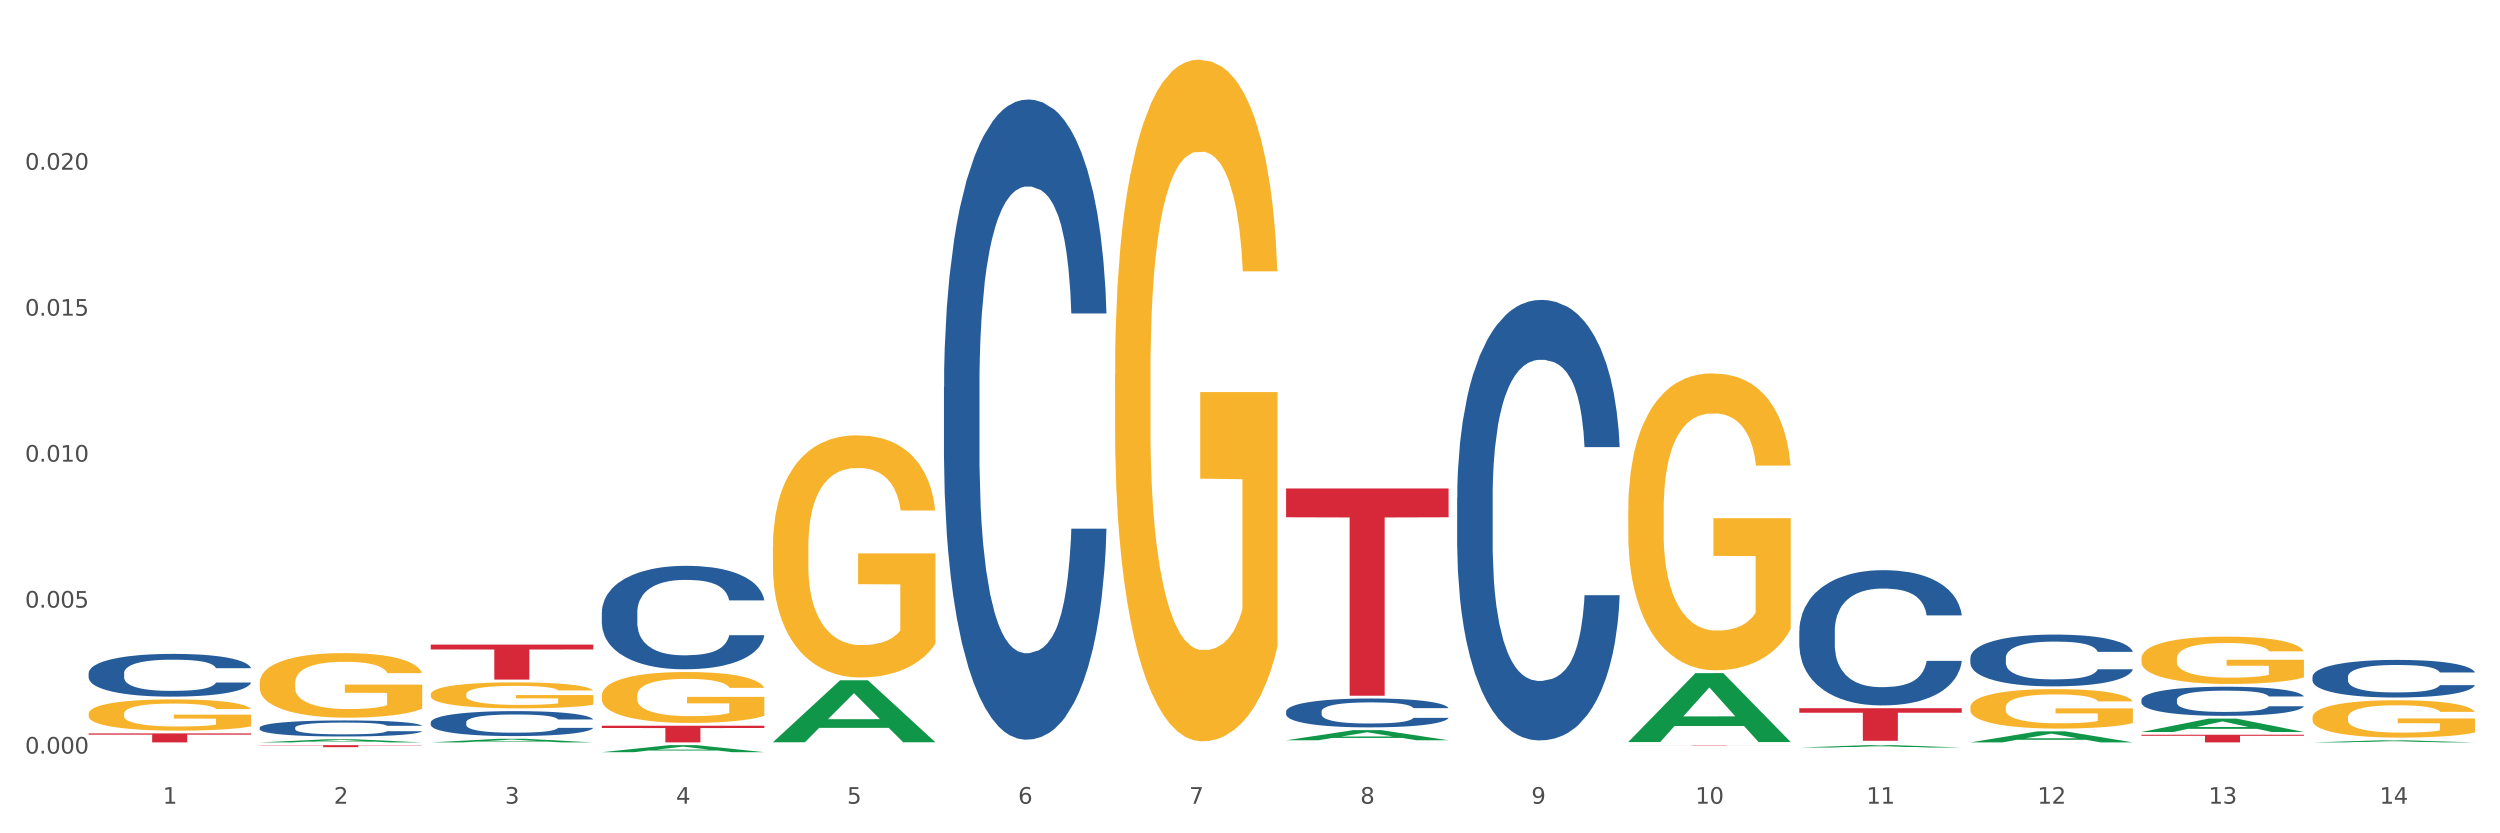 <?xml version="1.0" encoding="utf-8" standalone="no"?>
<!DOCTYPE svg PUBLIC "-//W3C//DTD SVG 1.1//EN"
  "http://www.w3.org/Graphics/SVG/1.1/DTD/svg11.dtd">
<svg xmlns:xlink="http://www.w3.org/1999/xlink" width="1080pt" height="360pt" viewBox="0 0 1080 360" xmlns="http://www.w3.org/2000/svg" version="1.1">
 <rect x="0" y="0" width="1080" height="360" fill="#333333" stroke="none"/>
 <defs>
  <style type="text/css">*{stroke-linejoin: round; stroke-linecap: butt}</style>
 </defs>
 <g id="figure_1">
  <g id="patch_1">
   <path d="M 0 360 
L 1080 360 
L 1080 0 
L 0 0 
z
" style="fill: #ffffff; stroke: #ffffff; stroke-linejoin: miter"/>
  </g>
  <g id="axes_1">
   <g id="matplotlib.axis_1">
    <g id="xtick_1">
     <g id="text_1">
      <!-- 1 -->
      <g style="fill: #4d4d4d" transform="translate(70.332 347.204) scale(0.096 -0.096)">
       <defs>
        <path id="DejaVuSans-31" d="M 794 531 
L 1825 531 
L 1825 4091 
L 703 3866 
L 703 4441 
L 1819 4666 
L 2450 4666 
L 2450 531 
L 3481 531 
L 3481 0 
L 794 0 
L 794 531 
z
" transform="scale(0.016)"/>
       </defs>
       <use xlink:href="#DejaVuSans-31"/>
      </g>
     </g>
    </g>
    <g id="xtick_2">
     <g id="text_2">
      <!-- 2 -->
      <g style="fill: #4d4d4d" transform="translate(144.233 347.204) scale(0.096 -0.096)">
       <defs>
        <path id="DejaVuSans-32" d="M 1228 531 
L 3431 531 
L 3431 0 
L 469 0 
L 469 531 
Q 828 903 1448 1529 
Q 2069 2156 2228 2338 
Q 2531 2678 2651 2914 
Q 2772 3150 2772 3378 
Q 2772 3750 2511 3984 
Q 2250 4219 1831 4219 
Q 1534 4219 1204 4116 
Q 875 4013 500 3803 
L 500 4441 
Q 881 4594 1212 4672 
Q 1544 4750 1819 4750 
Q 2544 4750 2975 4387 
Q 3406 4025 3406 3419 
Q 3406 3131 3298 2873 
Q 3191 2616 2906 2266 
Q 2828 2175 2409 1742 
Q 1991 1309 1228 531 
z
" transform="scale(0.016)"/>
       </defs>
       <use xlink:href="#DejaVuSans-32"/>
      </g>
     </g>
    </g>
    <g id="xtick_3">
     <g id="text_3">
      <!-- 3 -->
      <g style="fill: #4d4d4d" transform="translate(218.134 347.204) scale(0.096 -0.096)">
       <defs>
        <path id="DejaVuSans-33" d="M 2597 2516 
Q 3050 2419 3304 2112 
Q 3559 1806 3559 1356 
Q 3559 666 3084 287 
Q 2609 -91 1734 -91 
Q 1441 -91 1130 -33 
Q 819 25 488 141 
L 488 750 
Q 750 597 1062 519 
Q 1375 441 1716 441 
Q 2309 441 2620 675 
Q 2931 909 2931 1356 
Q 2931 1769 2642 2001 
Q 2353 2234 1838 2234 
L 1294 2234 
L 1294 2753 
L 1863 2753 
Q 2328 2753 2575 2939 
Q 2822 3125 2822 3475 
Q 2822 3834 2567 4026 
Q 2313 4219 1838 4219 
Q 1578 4219 1281 4162 
Q 984 4106 628 3988 
L 628 4550 
Q 988 4650 1302 4700 
Q 1616 4750 1894 4750 
Q 2613 4750 3031 4423 
Q 3450 4097 3450 3541 
Q 3450 3153 3228 2886 
Q 3006 2619 2597 2516 
z
" transform="scale(0.016)"/>
       </defs>
       <use xlink:href="#DejaVuSans-33"/>
      </g>
     </g>
    </g>
    <g id="xtick_4">
     <g id="text_4">
      <!-- 4 -->
      <g style="fill: #4d4d4d" transform="translate(292.034 347.204) scale(0.096 -0.096)">
       <defs>
        <path id="DejaVuSans-34" d="M 2419 4116 
L 825 1625 
L 2419 1625 
L 2419 4116 
z
M 2253 4666 
L 3047 4666 
L 3047 1625 
L 3713 1625 
L 3713 1100 
L 3047 1100 
L 3047 0 
L 2419 0 
L 2419 1100 
L 313 1100 
L 313 1709 
L 2253 4666 
z
" transform="scale(0.016)"/>
       </defs>
       <use xlink:href="#DejaVuSans-34"/>
      </g>
     </g>
    </g>
    <g id="xtick_5">
     <g id="text_5">
      <!-- 5 -->
      <g style="fill: #4d4d4d" transform="translate(365.935 347.204) scale(0.096 -0.096)">
       <defs>
        <path id="DejaVuSans-35" d="M 691 4666 
L 3169 4666 
L 3169 4134 
L 1269 4134 
L 1269 2991 
Q 1406 3038 1543 3061 
Q 1681 3084 1819 3084 
Q 2600 3084 3056 2656 
Q 3513 2228 3513 1497 
Q 3513 744 3044 326 
Q 2575 -91 1722 -91 
Q 1428 -91 1123 -41 
Q 819 9 494 109 
L 494 744 
Q 775 591 1075 516 
Q 1375 441 1709 441 
Q 2250 441 2565 725 
Q 2881 1009 2881 1497 
Q 2881 1984 2565 2268 
Q 2250 2553 1709 2553 
Q 1456 2553 1204 2497 
Q 953 2441 691 2322 
L 691 4666 
z
" transform="scale(0.016)"/>
       </defs>
       <use xlink:href="#DejaVuSans-35"/>
      </g>
     </g>
    </g>
    <g id="xtick_6">
     <g id="text_6">
      <!-- 6 -->
      <g style="fill: #4d4d4d" transform="translate(439.836 347.204) scale(0.096 -0.096)">
       <defs>
        <path id="DejaVuSans-36" d="M 2113 2584 
Q 1688 2584 1439 2293 
Q 1191 2003 1191 1497 
Q 1191 994 1439 701 
Q 1688 409 2113 409 
Q 2538 409 2786 701 
Q 3034 994 3034 1497 
Q 3034 2003 2786 2293 
Q 2538 2584 2113 2584 
z
M 3366 4563 
L 3366 3988 
Q 3128 4100 2886 4159 
Q 2644 4219 2406 4219 
Q 1781 4219 1451 3797 
Q 1122 3375 1075 2522 
Q 1259 2794 1537 2939 
Q 1816 3084 2150 3084 
Q 2853 3084 3261 2657 
Q 3669 2231 3669 1497 
Q 3669 778 3244 343 
Q 2819 -91 2113 -91 
Q 1303 -91 875 529 
Q 447 1150 447 2328 
Q 447 3434 972 4092 
Q 1497 4750 2381 4750 
Q 2619 4750 2861 4703 
Q 3103 4656 3366 4563 
z
" transform="scale(0.016)"/>
       </defs>
       <use xlink:href="#DejaVuSans-36"/>
      </g>
     </g>
    </g>
    <g id="xtick_7">
     <g id="text_7">
      <!-- 7 -->
      <g style="fill: #4d4d4d" transform="translate(513.737 347.204) scale(0.096 -0.096)">
       <defs>
        <path id="DejaVuSans-37" d="M 525 4666 
L 3525 4666 
L 3525 4397 
L 1831 0 
L 1172 0 
L 2766 4134 
L 525 4134 
L 525 4666 
z
" transform="scale(0.016)"/>
       </defs>
       <use xlink:href="#DejaVuSans-37"/>
      </g>
     </g>
    </g>
    <g id="xtick_8">
     <g id="text_8">
      <!-- 8 -->
      <g style="fill: #4d4d4d" transform="translate(587.638 347.204) scale(0.096 -0.096)">
       <defs>
        <path id="DejaVuSans-38" d="M 2034 2216 
Q 1584 2216 1326 1975 
Q 1069 1734 1069 1313 
Q 1069 891 1326 650 
Q 1584 409 2034 409 
Q 2484 409 2743 651 
Q 3003 894 3003 1313 
Q 3003 1734 2745 1975 
Q 2488 2216 2034 2216 
z
M 1403 2484 
Q 997 2584 770 2862 
Q 544 3141 544 3541 
Q 544 4100 942 4425 
Q 1341 4750 2034 4750 
Q 2731 4750 3128 4425 
Q 3525 4100 3525 3541 
Q 3525 3141 3298 2862 
Q 3072 2584 2669 2484 
Q 3125 2378 3379 2068 
Q 3634 1759 3634 1313 
Q 3634 634 3220 271 
Q 2806 -91 2034 -91 
Q 1263 -91 848 271 
Q 434 634 434 1313 
Q 434 1759 690 2068 
Q 947 2378 1403 2484 
z
M 1172 3481 
Q 1172 3119 1398 2916 
Q 1625 2713 2034 2713 
Q 2441 2713 2670 2916 
Q 2900 3119 2900 3481 
Q 2900 3844 2670 4047 
Q 2441 4250 2034 4250 
Q 1625 4250 1398 4047 
Q 1172 3844 1172 3481 
z
" transform="scale(0.016)"/>
       </defs>
       <use xlink:href="#DejaVuSans-38"/>
      </g>
     </g>
    </g>
    <g id="xtick_9">
     <g id="text_9">
      <!-- 9 -->
      <g style="fill: #4d4d4d" transform="translate(661.539 347.204) scale(0.096 -0.096)">
       <defs>
        <path id="DejaVuSans-39" d="M 703 97 
L 703 672 
Q 941 559 1184 500 
Q 1428 441 1663 441 
Q 2288 441 2617 861 
Q 2947 1281 2994 2138 
Q 2813 1869 2534 1725 
Q 2256 1581 1919 1581 
Q 1219 1581 811 2004 
Q 403 2428 403 3163 
Q 403 3881 828 4315 
Q 1253 4750 1959 4750 
Q 2769 4750 3195 4129 
Q 3622 3509 3622 2328 
Q 3622 1225 3098 567 
Q 2575 -91 1691 -91 
Q 1453 -91 1209 -44 
Q 966 3 703 97 
z
M 1959 2075 
Q 2384 2075 2632 2365 
Q 2881 2656 2881 3163 
Q 2881 3666 2632 3958 
Q 2384 4250 1959 4250 
Q 1534 4250 1286 3958 
Q 1038 3666 1038 3163 
Q 1038 2656 1286 2365 
Q 1534 2075 1959 2075 
z
" transform="scale(0.016)"/>
       </defs>
       <use xlink:href="#DejaVuSans-39"/>
      </g>
     </g>
    </g>
    <g id="xtick_10">
     <g id="text_10">
      <!-- 10 -->
      <g style="fill: #4d4d4d" transform="translate(732.386 347.204) scale(0.096 -0.096)">
       <defs>
        <path id="DejaVuSans-30" d="M 2034 4250 
Q 1547 4250 1301 3770 
Q 1056 3291 1056 2328 
Q 1056 1369 1301 889 
Q 1547 409 2034 409 
Q 2525 409 2770 889 
Q 3016 1369 3016 2328 
Q 3016 3291 2770 3770 
Q 2525 4250 2034 4250 
z
M 2034 4750 
Q 2819 4750 3233 4129 
Q 3647 3509 3647 2328 
Q 3647 1150 3233 529 
Q 2819 -91 2034 -91 
Q 1250 -91 836 529 
Q 422 1150 422 2328 
Q 422 3509 836 4129 
Q 1250 4750 2034 4750 
z
" transform="scale(0.016)"/>
       </defs>
       <use xlink:href="#DejaVuSans-31"/>
       <use xlink:href="#DejaVuSans-30" transform="translate(63.623 0)"/>
      </g>
     </g>
    </g>
    <g id="xtick_11">
     <g id="text_11">
      <!-- 11 -->
      <g style="fill: #4d4d4d" transform="translate(806.287 347.204) scale(0.096 -0.096)">
       <use xlink:href="#DejaVuSans-31"/>
       <use xlink:href="#DejaVuSans-31" transform="translate(63.623 0)"/>
      </g>
     </g>
    </g>
    <g id="xtick_12">
     <g id="text_12">
      <!-- 12 -->
      <g style="fill: #4d4d4d" transform="translate(880.187 347.204) scale(0.096 -0.096)">
       <use xlink:href="#DejaVuSans-31"/>
       <use xlink:href="#DejaVuSans-32" transform="translate(63.623 0)"/>
      </g>
     </g>
    </g>
    <g id="xtick_13">
     <g id="text_13">
      <!-- 13 -->
      <g style="fill: #4d4d4d" transform="translate(954.088 347.204) scale(0.096 -0.096)">
       <use xlink:href="#DejaVuSans-31"/>
       <use xlink:href="#DejaVuSans-33" transform="translate(63.623 0)"/>
      </g>
     </g>
    </g>
    <g id="xtick_14">
     <g id="text_14">
      <!-- 14 -->
      <g style="fill: #4d4d4d" transform="translate(1027.989 347.204) scale(0.096 -0.096)">
       <use xlink:href="#DejaVuSans-31"/>
       <use xlink:href="#DejaVuSans-34" transform="translate(63.623 0)"/>
      </g>
     </g>
    </g>
    <g id="xtick_15"/>
    <g id="xtick_16"/>
    <g id="xtick_17"/>
    <g id="xtick_18"/>
    <g id="xtick_19"/>
    <g id="xtick_20"/>
    <g id="xtick_21"/>
    <g id="xtick_22"/>
    <g id="xtick_23"/>
    <g id="xtick_24"/>
    <g id="xtick_25"/>
    <g id="xtick_26"/>
    <g id="xtick_27"/>
   </g>
   <g id="matplotlib.axis_2">
    <g id="ytick_1">
     <g id="text_15">
      <!-- 0.000 -->
      <g style="fill: #4d4d4d" transform="translate(10.8 325.554) scale(0.096 -0.096)">
       <defs>
        <path id="DejaVuSans-2e" d="M 684 794 
L 1344 794 
L 1344 0 
L 684 0 
L 684 794 
z
" transform="scale(0.016)"/>
       </defs>
       <use xlink:href="#DejaVuSans-30"/>
       <use xlink:href="#DejaVuSans-2e" transform="translate(63.623 0)"/>
       <use xlink:href="#DejaVuSans-30" transform="translate(95.41 0)"/>
       <use xlink:href="#DejaVuSans-30" transform="translate(159.033 0)"/>
       <use xlink:href="#DejaVuSans-30" transform="translate(222.656 0)"/>
      </g>
     </g>
    </g>
    <g id="ytick_2">
     <g id="text_16">
      <!-- 0.005 -->
      <g style="fill: #4d4d4d" transform="translate(10.8 262.495) scale(0.096 -0.096)">
       <use xlink:href="#DejaVuSans-30"/>
       <use xlink:href="#DejaVuSans-2e" transform="translate(63.623 0)"/>
       <use xlink:href="#DejaVuSans-30" transform="translate(95.41 0)"/>
       <use xlink:href="#DejaVuSans-30" transform="translate(159.033 0)"/>
       <use xlink:href="#DejaVuSans-35" transform="translate(222.656 0)"/>
      </g>
     </g>
    </g>
    <g id="ytick_3">
     <g id="text_17">
      <!-- 0.010 -->
      <g style="fill: #4d4d4d" transform="translate(10.8 199.436) scale(0.096 -0.096)">
       <use xlink:href="#DejaVuSans-30"/>
       <use xlink:href="#DejaVuSans-2e" transform="translate(63.623 0)"/>
       <use xlink:href="#DejaVuSans-30" transform="translate(95.41 0)"/>
       <use xlink:href="#DejaVuSans-31" transform="translate(159.033 0)"/>
       <use xlink:href="#DejaVuSans-30" transform="translate(222.656 0)"/>
      </g>
     </g>
    </g>
    <g id="ytick_4">
     <g id="text_18">
      <!-- 0.015 -->
      <g style="fill: #4d4d4d" transform="translate(10.8 136.377) scale(0.096 -0.096)">
       <use xlink:href="#DejaVuSans-30"/>
       <use xlink:href="#DejaVuSans-2e" transform="translate(63.623 0)"/>
       <use xlink:href="#DejaVuSans-30" transform="translate(95.41 0)"/>
       <use xlink:href="#DejaVuSans-31" transform="translate(159.033 0)"/>
       <use xlink:href="#DejaVuSans-35" transform="translate(222.656 0)"/>
      </g>
     </g>
    </g>
    <g id="ytick_5">
     <g id="text_19">
      <!-- 0.020 -->
      <g style="fill: #4d4d4d" transform="translate(10.8 73.318) scale(0.096 -0.096)">
       <use xlink:href="#DejaVuSans-30"/>
       <use xlink:href="#DejaVuSans-2e" transform="translate(63.623 0)"/>
       <use xlink:href="#DejaVuSans-30" transform="translate(95.41 0)"/>
       <use xlink:href="#DejaVuSans-32" transform="translate(159.033 0)"/>
       <use xlink:href="#DejaVuSans-30" transform="translate(222.656 0)"/>
      </g>
     </g>
    </g>
    <g id="ytick_6"/>
    <g id="ytick_7"/>
    <g id="ytick_8"/>
    <g id="ytick_9"/>
    <g id="ytick_10"/>
   </g>
   <g id="PolyCollection_1">
    <path d="M 112.184 320.719 
L 112.256 320.718 
L 141.207 319.353 
L 153.222 319.352 
L 182.39 320.722 
L 168.493 320.722 
L 162.196 320.403 
L 132.305 320.403 
L 132.088 320.408 
L 126.008 320.722 
L 112.184 320.722 
L 112.184 320.719 
L 136.068 320.213 
L 158.433 320.211 
L 147.359 319.644 
L 147.214 319.642 
L 147.07 319.645 
L 135.996 320.211 
L 136.068 320.213 
L 112.184 320.719 
z
" clip-path="url(#p6697406e14)" style="fill: #109648"/>
    <path d="M 407.787 167.254 
L 407.87 167.001 
L 407.87 159.929 
L 408.119 150.331 
L 409.032 132.65 
L 410.194 119.263 
L 412.186 103.602 
L 413.264 97.035 
L 414.675 89.71 
L 417.58 77.838 
L 420.899 67.735 
L 423.223 62.178 
L 424.965 58.642 
L 428.866 52.327 
L 431.106 49.549 
L 433.43 47.275 
L 435.422 45.76 
L 438.741 43.992 
L 441.396 43.234 
L 444.467 42.981 
L 447.039 43.234 
L 450.442 44.244 
L 455.421 47.275 
L 457.33 49.044 
L 459.902 52.075 
L 462.558 56.116 
L 464.715 60.157 
L 467.205 65.967 
L 469.778 73.544 
L 472.267 83.143 
L 474.01 91.983 
L 475.421 101.329 
L 476.665 112.695 
L 477.578 125.072 
L 477.993 135.428 
L 462.807 135.428 
L 462.392 126.082 
L 461.562 115.979 
L 460.732 109.159 
L 459.819 103.602 
L 458.409 97.288 
L 457.164 93.246 
L 455.089 88.447 
L 453.18 85.416 
L 451.604 83.648 
L 449.695 82.132 
L 445.629 80.617 
L 442.724 80.617 
L 440.899 81.122 
L 438.658 82.385 
L 436.749 84.153 
L 434.509 87.184 
L 432.766 90.468 
L 431.023 94.762 
L 430.027 97.793 
L 428.534 103.35 
L 427.538 107.896 
L 426.21 115.726 
L 425.463 121.283 
L 424.135 135.681 
L 423.555 146.289 
L 423.306 153.614 
L 423.14 161.697 
L 423.14 201.101 
L 423.638 218.782 
L 424.052 226.359 
L 424.716 234.947 
L 425.961 246.061 
L 427.787 256.922 
L 429.695 264.752 
L 431.272 269.551 
L 432.766 273.088 
L 434.26 275.866 
L 436.085 278.392 
L 437.579 279.908 
L 439.82 281.423 
L 442.475 282.181 
L 444.55 282.181 
L 448.782 280.918 
L 450.691 279.655 
L 452.517 277.887 
L 454.508 275.108 
L 456.085 272.077 
L 456.998 269.804 
L 458.492 265.005 
L 459.653 259.953 
L 460.649 254.144 
L 461.313 249.092 
L 462.06 241.514 
L 462.641 232.926 
L 462.807 228.38 
L 477.993 228.38 
L 477.661 237.473 
L 477.08 246.314 
L 475.918 258.185 
L 475.006 265.005 
L 473.595 273.34 
L 472.101 280.413 
L 470.027 288.243 
L 468.118 294.052 
L 466.126 299.104 
L 463.969 303.651 
L 460.068 309.965 
L 458.657 311.733 
L 455.67 314.764 
L 453.346 316.533 
L 449.944 318.301 
L 446.459 319.311 
L 442.807 319.564 
L 439.571 319.058 
L 436.002 317.543 
L 433.762 316.027 
L 431.272 313.754 
L 428.368 310.218 
L 425.629 305.924 
L 423.057 300.872 
L 420.65 295.063 
L 418.409 288.495 
L 415.505 277.634 
L 413.347 267.026 
L 411.771 257.175 
L 410.692 248.839 
L 409.613 238.231 
L 409.032 230.906 
L 408.119 213.225 
L 407.787 196.807 
L 407.787 167.254 
z
" clip-path="url(#p6697406e14)" style="fill: #255c99"/>
    <path d="M 259.986 264.519 
L 260.069 264.478 
L 260.069 263.335 
L 260.318 261.784 
L 261.23 258.927 
L 262.392 256.763 
L 264.384 254.232 
L 265.463 253.171 
L 266.873 251.987 
L 269.778 250.069 
L 273.097 248.436 
L 275.421 247.538 
L 277.164 246.967 
L 281.064 245.946 
L 283.305 245.497 
L 285.628 245.13 
L 287.62 244.885 
L 290.939 244.599 
L 293.595 244.477 
L 296.665 244.436 
L 299.238 244.477 
L 302.64 244.64 
L 307.619 245.13 
L 309.528 245.416 
L 312.101 245.906 
L 314.756 246.559 
L 316.914 247.212 
L 319.403 248.151 
L 321.976 249.375 
L 324.465 250.926 
L 326.208 252.355 
L 327.619 253.865 
L 328.864 255.702 
L 329.776 257.702 
L 330.191 259.376 
L 315.005 259.376 
L 314.59 257.865 
L 313.76 256.233 
L 312.93 255.13 
L 312.018 254.232 
L 310.607 253.212 
L 309.362 252.559 
L 307.287 251.783 
L 305.379 251.294 
L 303.802 251.008 
L 301.893 250.763 
L 297.827 250.518 
L 294.923 250.518 
L 293.097 250.6 
L 290.856 250.804 
L 288.948 251.089 
L 286.707 251.579 
L 284.964 252.11 
L 283.222 252.804 
L 282.226 253.294 
L 280.732 254.192 
L 279.736 254.926 
L 278.408 256.192 
L 277.662 257.09 
L 276.334 259.416 
L 275.753 261.131 
L 275.504 262.315 
L 275.338 263.621 
L 275.338 269.988 
L 275.836 272.846 
L 276.251 274.07 
L 276.915 275.458 
L 278.159 277.254 
L 279.985 279.009 
L 281.894 280.275 
L 283.471 281.05 
L 284.964 281.622 
L 286.458 282.071 
L 288.284 282.479 
L 289.777 282.724 
L 292.018 282.969 
L 294.674 283.091 
L 296.748 283.091 
L 300.98 282.887 
L 302.889 282.683 
L 304.715 282.397 
L 306.706 281.948 
L 308.283 281.458 
L 309.196 281.091 
L 310.69 280.315 
L 311.852 279.499 
L 312.847 278.56 
L 313.511 277.744 
L 314.258 276.519 
L 314.839 275.132 
L 315.005 274.397 
L 330.191 274.397 
L 329.859 275.866 
L 329.279 277.295 
L 328.117 279.213 
L 327.204 280.315 
L 325.793 281.662 
L 324.299 282.805 
L 322.225 284.071 
L 320.316 285.01 
L 318.324 285.826 
L 316.167 286.561 
L 312.267 287.581 
L 310.856 287.867 
L 307.868 288.357 
L 305.545 288.642 
L 302.142 288.928 
L 298.657 289.091 
L 295.006 289.132 
L 291.769 289.051 
L 288.201 288.806 
L 285.96 288.561 
L 283.471 288.193 
L 280.566 287.622 
L 277.827 286.928 
L 275.255 286.112 
L 272.848 285.173 
L 270.608 284.112 
L 267.703 282.356 
L 265.546 280.642 
L 263.969 279.05 
L 262.89 277.703 
L 261.811 275.989 
L 261.23 274.805 
L 260.318 271.948 
L 259.986 269.294 
L 259.986 264.519 
z
" clip-path="url(#p6697406e14)" style="fill: #255c99"/>
    <path d="M 186.085 312.045 
L 186.168 312.035 
L 186.168 311.759 
L 186.417 311.385 
L 187.33 310.696 
L 188.491 310.175 
L 190.483 309.565 
L 191.562 309.309 
L 192.973 309.023 
L 195.877 308.561 
L 199.196 308.167 
L 201.52 307.951 
L 203.263 307.813 
L 207.163 307.567 
L 209.404 307.459 
L 211.727 307.37 
L 213.719 307.311 
L 217.038 307.242 
L 219.694 307.213 
L 222.764 307.203 
L 225.337 307.213 
L 228.739 307.252 
L 233.718 307.37 
L 235.627 307.439 
L 238.2 307.557 
L 240.855 307.714 
L 243.013 307.872 
L 245.502 308.098 
L 248.075 308.394 
L 250.565 308.767 
L 252.307 309.112 
L 253.718 309.476 
L 254.963 309.919 
L 255.876 310.401 
L 256.291 310.805 
L 241.104 310.805 
L 240.689 310.44 
L 239.859 310.047 
L 239.03 309.781 
L 238.117 309.565 
L 236.706 309.319 
L 235.461 309.161 
L 233.387 308.974 
L 231.478 308.856 
L 229.901 308.787 
L 227.992 308.728 
L 223.926 308.669 
L 221.022 308.669 
L 219.196 308.689 
L 216.955 308.738 
L 215.047 308.807 
L 212.806 308.925 
L 211.063 309.053 
L 209.321 309.22 
L 208.325 309.338 
L 206.831 309.555 
L 205.835 309.732 
L 204.508 310.037 
L 203.761 310.253 
L 202.433 310.814 
L 201.852 311.228 
L 201.603 311.513 
L 201.437 311.828 
L 201.437 313.363 
L 201.935 314.052 
L 202.35 314.347 
L 203.014 314.682 
L 204.259 315.115 
L 206.084 315.538 
L 207.993 315.843 
L 209.57 316.03 
L 211.063 316.168 
L 212.557 316.276 
L 214.383 316.375 
L 215.877 316.434 
L 218.117 316.493 
L 220.773 316.522 
L 222.847 316.522 
L 227.08 316.473 
L 228.988 316.424 
L 230.814 316.355 
L 232.806 316.247 
L 234.382 316.129 
L 235.295 316.04 
L 236.789 315.853 
L 237.951 315.656 
L 238.947 315.43 
L 239.61 315.233 
L 240.357 314.938 
L 240.938 314.603 
L 241.104 314.426 
L 256.291 314.426 
L 255.959 314.78 
L 255.378 315.125 
L 254.216 315.587 
L 253.303 315.853 
L 251.892 316.178 
L 250.399 316.453 
L 248.324 316.758 
L 246.415 316.985 
L 244.424 317.182 
L 242.266 317.359 
L 238.366 317.605 
L 236.955 317.674 
L 233.967 317.792 
L 231.644 317.861 
L 228.241 317.93 
L 224.756 317.969 
L 221.105 317.979 
L 217.868 317.959 
L 214.3 317.9 
L 212.059 317.841 
L 209.57 317.752 
L 206.665 317.615 
L 203.927 317.447 
L 201.354 317.251 
L 198.947 317.024 
L 196.707 316.768 
L 193.802 316.345 
L 191.645 315.932 
L 190.068 315.548 
L 188.989 315.223 
L 187.91 314.81 
L 187.33 314.525 
L 186.417 313.836 
L 186.085 313.196 
L 186.085 312.045 
z
" clip-path="url(#p6697406e14)" style="fill: #255c99"/>
    <path d="M 112.184 314.345 
L 112.267 314.339 
L 112.267 314.161 
L 112.516 313.92 
L 113.429 313.477 
L 114.59 313.141 
L 116.582 312.748 
L 117.661 312.583 
L 119.072 312.399 
L 121.976 312.101 
L 125.296 311.848 
L 127.619 311.708 
L 129.362 311.619 
L 133.262 311.461 
L 135.503 311.391 
L 137.826 311.334 
L 139.818 311.296 
L 143.137 311.252 
L 145.793 311.233 
L 148.863 311.226 
L 151.436 311.233 
L 154.838 311.258 
L 159.818 311.334 
L 161.726 311.379 
L 164.299 311.455 
L 166.954 311.556 
L 169.112 311.657 
L 171.602 311.803 
L 174.174 311.993 
L 176.664 312.234 
L 178.406 312.456 
L 179.817 312.691 
L 181.062 312.976 
L 181.975 313.287 
L 182.39 313.546 
L 167.203 313.546 
L 166.788 313.312 
L 165.959 313.058 
L 165.129 312.887 
L 164.216 312.748 
L 162.805 312.589 
L 161.56 312.488 
L 159.486 312.367 
L 157.577 312.291 
L 156 312.247 
L 154.092 312.209 
L 150.025 312.171 
L 147.121 312.171 
L 145.295 312.184 
L 143.055 312.215 
L 141.146 312.26 
L 138.905 312.336 
L 137.163 312.418 
L 135.42 312.526 
L 134.424 312.602 
L 132.93 312.741 
L 131.934 312.856 
L 130.607 313.052 
L 129.86 313.192 
L 128.532 313.553 
L 127.951 313.819 
L 127.702 314.003 
L 127.536 314.206 
L 127.536 315.195 
L 128.034 315.638 
L 128.449 315.829 
L 129.113 316.044 
L 130.358 316.323 
L 132.183 316.596 
L 134.092 316.792 
L 135.669 316.912 
L 137.163 317.001 
L 138.656 317.071 
L 140.482 317.134 
L 141.976 317.172 
L 144.216 317.21 
L 146.872 317.229 
L 148.946 317.229 
L 153.179 317.198 
L 155.087 317.166 
L 156.913 317.122 
L 158.905 317.052 
L 160.481 316.976 
L 161.394 316.919 
L 162.888 316.798 
L 164.05 316.672 
L 165.046 316.526 
L 165.71 316.399 
L 166.456 316.209 
L 167.037 315.993 
L 167.203 315.879 
L 182.39 315.879 
L 182.058 316.107 
L 181.477 316.329 
L 180.315 316.627 
L 179.402 316.798 
L 177.991 317.008 
L 176.498 317.185 
L 174.423 317.382 
L 172.514 317.527 
L 170.523 317.654 
L 168.365 317.768 
L 164.465 317.927 
L 163.054 317.971 
L 160.067 318.047 
L 157.743 318.092 
L 154.341 318.136 
L 150.855 318.161 
L 147.204 318.168 
L 143.967 318.155 
L 140.399 318.117 
L 138.158 318.079 
L 135.669 318.022 
L 132.764 317.933 
L 130.026 317.825 
L 127.453 317.699 
L 125.047 317.553 
L 122.806 317.388 
L 119.902 317.115 
L 117.744 316.849 
L 116.167 316.602 
L 115.088 316.393 
L 114.01 316.126 
L 113.429 315.943 
L 112.516 315.499 
L 112.184 315.087 
L 112.184 314.345 
z
" clip-path="url(#p6697406e14)" style="fill: #255c99"/>
    <path d="M 38.283 290.777 
L 38.366 290.76 
L 38.366 290.288 
L 38.615 289.647 
L 39.528 288.466 
L 40.69 287.572 
L 42.681 286.526 
L 43.76 286.088 
L 45.171 285.599 
L 48.075 284.806 
L 51.395 284.131 
L 53.718 283.76 
L 55.461 283.524 
L 59.361 283.102 
L 61.602 282.917 
L 63.926 282.765 
L 65.917 282.664 
L 69.237 282.546 
L 71.892 282.495 
L 74.963 282.478 
L 77.535 282.495 
L 80.938 282.563 
L 85.917 282.765 
L 87.825 282.883 
L 90.398 283.085 
L 93.053 283.355 
L 95.211 283.625 
L 97.701 284.013 
L 100.273 284.519 
L 102.763 285.16 
L 104.506 285.75 
L 105.916 286.375 
L 107.161 287.134 
L 108.074 287.96 
L 108.489 288.652 
L 93.302 288.652 
L 92.888 288.028 
L 92.058 287.353 
L 91.228 286.897 
L 90.315 286.526 
L 88.904 286.105 
L 87.659 285.835 
L 85.585 285.514 
L 83.676 285.312 
L 82.099 285.194 
L 80.191 285.093 
L 76.124 284.991 
L 73.22 284.991 
L 71.394 285.025 
L 69.154 285.11 
L 67.245 285.228 
L 65.004 285.43 
L 63.262 285.649 
L 61.519 285.936 
L 60.523 286.138 
L 59.029 286.509 
L 58.034 286.813 
L 56.706 287.336 
L 55.959 287.707 
L 54.631 288.668 
L 54.05 289.377 
L 53.801 289.866 
L 53.635 290.406 
L 53.635 293.037 
L 54.133 294.218 
L 54.548 294.724 
L 55.212 295.297 
L 56.457 296.04 
L 58.283 296.765 
L 60.191 297.288 
L 61.768 297.608 
L 63.262 297.844 
L 64.755 298.03 
L 66.581 298.199 
L 68.075 298.3 
L 70.315 298.401 
L 72.971 298.452 
L 75.046 298.452 
L 79.278 298.367 
L 81.187 298.283 
L 83.012 298.165 
L 85.004 297.979 
L 86.581 297.777 
L 87.493 297.625 
L 88.987 297.305 
L 90.149 296.967 
L 91.145 296.579 
L 91.809 296.242 
L 92.556 295.736 
L 93.136 295.162 
L 93.302 294.859 
L 108.489 294.859 
L 108.157 295.466 
L 107.576 296.056 
L 106.414 296.849 
L 105.501 297.305 
L 104.091 297.861 
L 102.597 298.333 
L 100.522 298.856 
L 98.614 299.244 
L 96.622 299.582 
L 94.464 299.885 
L 90.564 300.307 
L 89.153 300.425 
L 86.166 300.627 
L 83.842 300.745 
L 80.44 300.864 
L 76.954 300.931 
L 73.303 300.948 
L 70.066 300.914 
L 66.498 300.813 
L 64.257 300.712 
L 61.768 300.56 
L 58.863 300.324 
L 56.125 300.037 
L 53.552 299.7 
L 51.146 299.312 
L 48.905 298.873 
L 46.001 298.148 
L 43.843 297.439 
L 42.266 296.782 
L 41.187 296.225 
L 40.109 295.517 
L 39.528 295.027 
L 38.615 293.847 
L 38.283 292.75 
L 38.283 290.777 
z
" clip-path="url(#p6697406e14)" style="fill: #255c99"/>
    <path d="M 38.283 308.379 
L 38.366 308.367 
L 38.366 307.923 
L 38.532 307.54 
L 39.361 306.614 
L 40.604 305.849 
L 41.516 305.441 
L 42.427 305.108 
L 43.505 304.774 
L 44.831 304.429 
L 47.235 303.923 
L 48.727 303.663 
L 50.55 303.392 
L 53.866 302.997 
L 56.27 302.774 
L 58.756 302.589 
L 62.818 302.367 
L 65.47 302.268 
L 68.288 302.194 
L 71.687 302.145 
L 74.256 302.132 
L 79.893 302.17 
L 84.7 302.281 
L 87.021 302.367 
L 90.005 302.515 
L 91.58 302.614 
L 94.149 302.811 
L 96.802 303.071 
L 98.625 303.293 
L 101.36 303.713 
L 103.433 304.132 
L 105.339 304.651 
L 106.334 305.009 
L 107.08 305.342 
L 107.743 305.725 
L 108.406 306.33 
L 93.486 306.33 
L 92.906 305.898 
L 91.994 305.49 
L 90.668 305.095 
L 89.508 304.849 
L 87.518 304.54 
L 85.695 304.342 
L 83.788 304.194 
L 81.467 304.071 
L 79.644 304.009 
L 77.074 303.96 
L 72.018 303.972 
L 68.62 304.071 
L 66.299 304.194 
L 64.807 304.305 
L 63.481 304.429 
L 61.989 304.602 
L 60.248 304.861 
L 59.005 305.095 
L 57.762 305.392 
L 56.767 305.688 
L 55.855 306.034 
L 55.109 306.404 
L 54.529 306.787 
L 54.032 307.256 
L 53.617 308.034 
L 53.617 309.725 
L 53.783 310.108 
L 54.197 310.614 
L 54.695 310.997 
L 55.524 311.453 
L 56.27 311.762 
L 57.679 312.206 
L 59.254 312.577 
L 60.497 312.811 
L 61.74 313.009 
L 63.895 313.281 
L 66.299 313.503 
L 68.371 313.639 
L 71.189 313.762 
L 73.096 313.811 
L 74.754 313.836 
L 78.815 313.836 
L 81.716 313.799 
L 84.949 313.713 
L 87.435 313.602 
L 89.508 313.466 
L 91.828 313.244 
L 93.32 313.034 
L 93.32 310.453 
L 75.085 310.441 
L 75.085 308.725 
L 108.489 308.725 
L 108.489 313.762 
L 107.08 314.021 
L 105.505 314.256 
L 103.847 314.466 
L 101.36 314.725 
L 98.377 314.972 
L 95.724 315.145 
L 92.906 315.293 
L 89.59 315.429 
L 85.28 315.552 
L 82.628 315.602 
L 79.312 315.639 
L 75.417 315.651 
L 72.018 315.626 
L 68.703 315.564 
L 65.221 315.453 
L 61.823 315.293 
L 59.254 315.132 
L 56.684 314.935 
L 53.949 314.676 
L 51.794 314.429 
L 50.136 314.206 
L 48.312 313.923 
L 46.323 313.552 
L 44.831 313.219 
L 43.505 312.873 
L 42.096 312.429 
L 41.101 312.046 
L 40.107 311.565 
L 39.526 311.206 
L 38.863 310.651 
L 38.366 309.873 
L 38.283 308.379 
z
" clip-path="url(#p6697406e14)" style="fill: #f7b32b"/>
    <path d="M 186.085 299.975 
L 186.168 299.965 
L 186.168 299.595 
L 186.333 299.277 
L 187.162 298.508 
L 188.406 297.871 
L 189.317 297.533 
L 190.229 297.256 
L 191.307 296.979 
L 192.633 296.692 
L 195.037 296.271 
L 196.529 296.055 
L 198.352 295.83 
L 201.668 295.501 
L 204.071 295.317 
L 206.558 295.163 
L 210.619 294.978 
L 213.272 294.896 
L 216.09 294.834 
L 219.488 294.793 
L 222.058 294.783 
L 227.694 294.814 
L 232.502 294.906 
L 234.823 294.978 
L 237.807 295.101 
L 239.381 295.183 
L 241.951 295.347 
L 244.603 295.563 
L 246.427 295.748 
L 249.162 296.096 
L 251.234 296.445 
L 253.141 296.876 
L 254.135 297.174 
L 254.881 297.451 
L 255.545 297.769 
L 256.208 298.272 
L 241.288 298.272 
L 240.708 297.912 
L 239.796 297.574 
L 238.47 297.246 
L 237.309 297.04 
L 235.32 296.784 
L 233.496 296.62 
L 231.59 296.497 
L 229.269 296.394 
L 227.446 296.343 
L 224.876 296.302 
L 219.82 296.312 
L 216.422 296.394 
L 214.101 296.497 
L 212.609 296.589 
L 211.283 296.692 
L 209.791 296.835 
L 208.05 297.051 
L 206.807 297.246 
L 205.563 297.492 
L 204.569 297.738 
L 203.657 298.025 
L 202.911 298.333 
L 202.331 298.651 
L 201.833 299.041 
L 201.419 299.688 
L 201.419 301.093 
L 201.585 301.411 
L 201.999 301.832 
L 202.496 302.15 
L 203.325 302.53 
L 204.071 302.786 
L 205.48 303.156 
L 207.055 303.463 
L 208.299 303.658 
L 209.542 303.822 
L 211.697 304.048 
L 214.101 304.233 
L 216.173 304.346 
L 218.991 304.448 
L 220.898 304.489 
L 222.555 304.51 
L 226.617 304.51 
L 229.518 304.479 
L 232.75 304.407 
L 235.237 304.315 
L 237.309 304.202 
L 239.63 304.017 
L 241.122 303.843 
L 241.122 301.699 
L 222.887 301.688 
L 222.887 300.262 
L 256.291 300.262 
L 256.291 304.448 
L 254.881 304.664 
L 253.307 304.859 
L 251.649 305.033 
L 249.162 305.249 
L 246.178 305.454 
L 243.526 305.597 
L 240.708 305.721 
L 237.392 305.833 
L 233.082 305.936 
L 230.43 305.977 
L 227.114 306.008 
L 223.218 306.018 
L 219.82 305.998 
L 216.504 305.946 
L 213.023 305.854 
L 209.625 305.721 
L 207.055 305.587 
L 204.486 305.423 
L 201.75 305.208 
L 199.595 305.002 
L 197.938 304.818 
L 196.114 304.582 
L 194.125 304.274 
L 192.633 303.997 
L 191.307 303.71 
L 189.898 303.34 
L 188.903 303.022 
L 187.908 302.622 
L 187.328 302.324 
L 186.665 301.863 
L 186.168 301.216 
L 186.085 299.975 
z
" clip-path="url(#p6697406e14)" style="fill: #f7b32b"/>
    <path d="M 112.184 321.906 
L 182.39 321.906 
L 182.39 322.028 
L 154.773 322.028 
L 154.773 322.779 
L 139.634 322.779 
L 139.634 322.028 
L 112.184 322.028 
L 112.184 321.907 
L 112.184 321.906 
z
" clip-path="url(#p6697406e14)" style="fill: #d62839"/>
    <path d="M 186.085 278.476 
L 256.291 278.476 
L 256.291 280.578 
L 228.674 280.592 
L 228.674 293.598 
L 213.535 293.598 
L 213.535 280.592 
L 186.085 280.578 
L 186.085 278.49 
L 186.085 278.476 
z
" clip-path="url(#p6697406e14)" style="fill: #d62839"/>
    <path d="M 259.986 313.503 
L 330.191 313.503 
L 330.191 314.506 
L 302.575 314.513 
L 302.575 320.722 
L 287.436 320.722 
L 287.436 314.513 
L 259.986 314.506 
L 259.986 313.51 
L 259.986 313.503 
z
" clip-path="url(#p6697406e14)" style="fill: #d62839"/>
    <path d="M 555.589 211.018 
L 625.795 211.018 
L 625.795 223.462 
L 598.178 223.546 
L 598.178 300.565 
L 583.039 300.565 
L 583.039 223.546 
L 555.589 223.462 
L 555.589 211.102 
L 555.589 211.018 
z
" clip-path="url(#p6697406e14)" style="fill: #d62839"/>
    <path d="M 703.391 321.906 
L 773.597 321.906 
L 773.597 321.927 
L 745.98 321.927 
L 745.98 322.055 
L 730.841 322.055 
L 730.841 321.927 
L 703.391 321.927 
L 703.391 321.907 
L 703.391 321.906 
z
" clip-path="url(#p6697406e14)" style="fill: #d62839"/>
    <path d="M 777.292 305.938 
L 847.497 305.938 
L 847.497 307.894 
L 819.881 307.908 
L 819.881 320.018 
L 804.742 320.018 
L 804.742 307.908 
L 777.292 307.894 
L 777.292 305.951 
L 777.292 305.938 
z
" clip-path="url(#p6697406e14)" style="fill: #d62839"/>
    <path d="M 925.093 317.414 
L 995.299 317.414 
L 995.299 317.874 
L 967.683 317.877 
L 967.683 320.722 
L 952.543 320.722 
L 952.543 317.877 
L 925.093 317.874 
L 925.093 317.418 
L 925.093 317.414 
z
" clip-path="url(#p6697406e14)" style="fill: #d62839"/>
    <path d="M 998.994 309.967 
L 999.077 309.952 
L 999.077 309.421 
L 999.243 308.964 
L 1000.072 307.859 
L 1001.315 306.945 
L 1002.227 306.458 
L 1003.139 306.06 
L 1004.216 305.662 
L 1005.542 305.249 
L 1007.946 304.645 
L 1009.438 304.335 
L 1011.262 304.011 
L 1014.577 303.539 
L 1016.981 303.274 
L 1019.467 303.053 
L 1023.529 302.787 
L 1026.181 302.67 
L 1029 302.581 
L 1032.398 302.522 
L 1034.967 302.507 
L 1040.604 302.552 
L 1045.411 302.684 
L 1047.732 302.787 
L 1050.716 302.964 
L 1052.291 303.082 
L 1054.86 303.318 
L 1057.513 303.628 
L 1059.336 303.893 
L 1062.072 304.394 
L 1064.144 304.896 
L 1066.05 305.515 
L 1067.045 305.942 
L 1067.791 306.34 
L 1068.454 306.797 
L 1069.117 307.52 
L 1054.197 307.52 
L 1053.617 307.004 
L 1052.705 306.517 
L 1051.379 306.045 
L 1050.219 305.751 
L 1048.229 305.382 
L 1046.406 305.146 
L 1044.499 304.969 
L 1042.179 304.822 
L 1040.355 304.748 
L 1037.786 304.689 
L 1032.729 304.704 
L 1029.331 304.822 
L 1027.01 304.969 
L 1025.518 305.102 
L 1024.192 305.249 
L 1022.7 305.456 
L 1020.959 305.765 
L 1019.716 306.045 
L 1018.473 306.399 
L 1017.478 306.753 
L 1016.566 307.166 
L 1015.82 307.608 
L 1015.24 308.065 
L 1014.743 308.625 
L 1014.328 309.554 
L 1014.328 311.574 
L 1014.494 312.031 
L 1014.909 312.635 
L 1015.406 313.092 
L 1016.235 313.637 
L 1016.981 314.006 
L 1018.39 314.537 
L 1019.965 314.979 
L 1021.208 315.259 
L 1022.451 315.495 
L 1024.606 315.819 
L 1027.01 316.085 
L 1029.082 316.247 
L 1031.901 316.394 
L 1033.807 316.453 
L 1035.465 316.483 
L 1039.526 316.483 
L 1042.427 316.438 
L 1045.66 316.335 
L 1048.147 316.203 
L 1050.219 316.04 
L 1052.54 315.775 
L 1054.032 315.524 
L 1054.032 312.443 
L 1035.796 312.429 
L 1035.796 310.38 
L 1069.2 310.38 
L 1069.2 316.394 
L 1067.791 316.704 
L 1066.216 316.984 
L 1064.558 317.234 
L 1062.072 317.544 
L 1059.088 317.839 
L 1056.435 318.045 
L 1053.617 318.222 
L 1050.302 318.384 
L 1045.991 318.532 
L 1043.339 318.591 
L 1040.024 318.635 
L 1036.128 318.65 
L 1032.729 318.62 
L 1029.414 318.546 
L 1025.933 318.414 
L 1022.534 318.222 
L 1019.965 318.031 
L 1017.395 317.795 
L 1014.66 317.485 
L 1012.505 317.19 
L 1010.847 316.925 
L 1009.024 316.586 
L 1007.034 316.144 
L 1005.542 315.746 
L 1004.216 315.333 
L 1002.807 314.802 
L 1001.812 314.345 
L 1000.818 313.77 
L 1000.237 313.343 
L 999.574 312.679 
L 999.077 311.75 
L 998.994 309.967 
z
" clip-path="url(#p6697406e14)" style="fill: #f7b32b"/>
    <path d="M 925.093 284.475 
L 925.176 284.457 
L 925.176 283.784 
L 925.342 283.205 
L 926.171 281.805 
L 927.414 280.647 
L 928.326 280.03 
L 929.238 279.526 
L 930.315 279.022 
L 931.641 278.499 
L 934.045 277.733 
L 935.537 277.341 
L 937.361 276.93 
L 940.676 276.332 
L 943.08 275.996 
L 945.567 275.716 
L 949.628 275.38 
L 952.28 275.23 
L 955.099 275.118 
L 958.497 275.044 
L 961.067 275.025 
L 966.703 275.081 
L 971.51 275.249 
L 973.831 275.38 
L 976.815 275.604 
L 978.39 275.753 
L 980.96 276.052 
L 983.612 276.444 
L 985.436 276.781 
L 988.171 277.416 
L 990.243 278.051 
L 992.149 278.835 
L 993.144 279.377 
L 993.89 279.881 
L 994.553 280.46 
L 995.216 281.375 
L 980.296 281.375 
L 979.716 280.721 
L 978.805 280.105 
L 977.478 279.507 
L 976.318 279.134 
L 974.329 278.667 
L 972.505 278.368 
L 970.599 278.144 
L 968.278 277.957 
L 966.454 277.864 
L 963.885 277.789 
L 958.829 277.808 
L 955.43 277.957 
L 953.109 278.144 
L 951.617 278.312 
L 950.291 278.499 
L 948.799 278.76 
L 947.059 279.152 
L 945.815 279.507 
L 944.572 279.956 
L 943.577 280.404 
L 942.665 280.927 
L 941.92 281.487 
L 941.339 282.066 
L 940.842 282.776 
L 940.428 283.952 
L 940.428 286.511 
L 940.593 287.09 
L 941.008 287.856 
L 941.505 288.435 
L 942.334 289.126 
L 943.08 289.593 
L 944.489 290.265 
L 946.064 290.825 
L 947.307 291.18 
L 948.551 291.479 
L 950.706 291.89 
L 953.109 292.226 
L 955.182 292.432 
L 958 292.618 
L 959.906 292.693 
L 961.564 292.73 
L 965.625 292.73 
L 968.526 292.674 
L 971.759 292.544 
L 974.246 292.376 
L 976.318 292.17 
L 978.639 291.834 
L 980.131 291.516 
L 980.131 287.613 
L 961.895 287.594 
L 961.895 284.998 
L 995.299 284.998 
L 995.299 292.618 
L 993.89 293.011 
L 992.315 293.365 
L 990.657 293.683 
L 988.171 294.075 
L 985.187 294.449 
L 982.534 294.71 
L 979.716 294.934 
L 976.401 295.14 
L 972.091 295.327 
L 969.438 295.401 
L 966.123 295.457 
L 962.227 295.476 
L 958.829 295.439 
L 955.513 295.345 
L 952.032 295.177 
L 948.633 294.934 
L 946.064 294.691 
L 943.494 294.393 
L 940.759 294 
L 938.604 293.627 
L 936.946 293.291 
L 935.123 292.861 
L 933.133 292.301 
L 931.641 291.797 
L 930.315 291.274 
L 928.906 290.601 
L 927.912 290.022 
L 926.917 289.294 
L 926.337 288.752 
L 925.674 287.912 
L 925.176 286.735 
L 925.093 284.475 
z
" clip-path="url(#p6697406e14)" style="fill: #f7b32b"/>
    <path d="M 851.192 305.579 
L 851.275 305.563 
L 851.275 305.002 
L 851.441 304.519 
L 852.27 303.351 
L 853.513 302.385 
L 854.425 301.871 
L 855.337 301.45 
L 856.414 301.03 
L 857.741 300.594 
L 860.144 299.955 
L 861.636 299.628 
L 863.46 299.285 
L 866.775 298.787 
L 869.179 298.506 
L 871.666 298.272 
L 875.727 297.992 
L 878.38 297.867 
L 881.198 297.774 
L 884.596 297.712 
L 887.166 297.696 
L 892.802 297.743 
L 897.61 297.883 
L 899.93 297.992 
L 902.914 298.179 
L 904.489 298.304 
L 907.059 298.553 
L 909.711 298.88 
L 911.535 299.16 
L 914.27 299.69 
L 916.342 300.22 
L 918.249 300.874 
L 919.243 301.326 
L 919.989 301.746 
L 920.652 302.229 
L 921.315 302.993 
L 906.396 302.993 
L 905.815 302.447 
L 904.904 301.933 
L 903.577 301.435 
L 902.417 301.123 
L 900.428 300.734 
L 898.604 300.485 
L 896.698 300.298 
L 894.377 300.142 
L 892.553 300.064 
L 889.984 300.002 
L 884.928 300.017 
L 881.529 300.142 
L 879.208 300.298 
L 877.717 300.438 
L 876.39 300.594 
L 874.898 300.812 
L 873.158 301.139 
L 871.914 301.435 
L 870.671 301.809 
L 869.676 302.183 
L 868.765 302.619 
L 868.019 303.086 
L 867.438 303.569 
L 866.941 304.161 
L 866.527 305.143 
L 866.527 307.277 
L 866.692 307.76 
L 867.107 308.398 
L 867.604 308.881 
L 868.433 309.458 
L 869.179 309.847 
L 870.588 310.408 
L 872.163 310.875 
L 873.406 311.171 
L 874.65 311.421 
L 876.805 311.763 
L 879.208 312.044 
L 881.281 312.215 
L 884.099 312.371 
L 886.005 312.433 
L 887.663 312.464 
L 891.725 312.464 
L 894.626 312.418 
L 897.858 312.309 
L 900.345 312.168 
L 902.417 311.997 
L 904.738 311.717 
L 906.23 311.452 
L 906.23 308.196 
L 887.995 308.18 
L 887.995 306.015 
L 921.398 306.015 
L 921.398 312.371 
L 919.989 312.698 
L 918.414 312.994 
L 916.757 313.259 
L 914.27 313.586 
L 911.286 313.898 
L 908.634 314.116 
L 905.815 314.303 
L 902.5 314.474 
L 898.19 314.63 
L 895.537 314.692 
L 892.222 314.739 
L 888.326 314.754 
L 884.928 314.723 
L 881.612 314.645 
L 878.131 314.505 
L 874.733 314.303 
L 872.163 314.1 
L 869.594 313.851 
L 866.858 313.524 
L 864.703 313.212 
L 863.045 312.932 
L 861.222 312.573 
L 859.233 312.106 
L 857.741 311.685 
L 856.414 311.249 
L 855.005 310.688 
L 854.011 310.205 
L 853.016 309.598 
L 852.436 309.146 
L 851.773 308.445 
L 851.275 307.464 
L 851.192 305.579 
z
" clip-path="url(#p6697406e14)" style="fill: #f7b32b"/>
    <path d="M 703.391 220.58 
L 703.474 220.463 
L 703.474 216.245 
L 703.639 212.613 
L 704.468 203.826 
L 705.712 196.562 
L 706.623 192.696 
L 707.535 189.533 
L 708.613 186.37 
L 709.939 183.089 
L 712.343 178.286 
L 713.835 175.826 
L 715.658 173.248 
L 718.974 169.499 
L 721.377 167.39 
L 723.864 165.633 
L 727.925 163.524 
L 730.578 162.587 
L 733.396 161.884 
L 736.794 161.415 
L 739.364 161.298 
L 745 161.649 
L 749.808 162.704 
L 752.129 163.524 
L 755.113 164.93 
L 756.687 165.867 
L 759.257 167.742 
L 761.909 170.202 
L 763.733 172.311 
L 766.468 176.294 
L 768.54 180.278 
L 770.447 185.198 
L 771.441 188.596 
L 772.187 191.759 
L 772.851 195.391 
L 773.514 201.132 
L 758.594 201.132 
L 758.014 197.031 
L 757.102 193.165 
L 755.776 189.416 
L 754.615 187.073 
L 752.626 184.144 
L 750.802 182.269 
L 748.896 180.863 
L 746.575 179.692 
L 744.752 179.106 
L 742.182 178.637 
L 737.126 178.754 
L 733.728 179.692 
L 731.407 180.863 
L 729.915 181.918 
L 728.589 183.089 
L 727.097 184.729 
L 725.356 187.19 
L 724.113 189.416 
L 722.869 192.228 
L 721.875 195.039 
L 720.963 198.32 
L 720.217 201.834 
L 719.637 205.466 
L 719.139 209.918 
L 718.725 217.299 
L 718.725 233.35 
L 718.891 236.982 
L 719.305 241.785 
L 719.802 245.417 
L 720.631 249.752 
L 721.377 252.681 
L 722.786 256.899 
L 724.361 260.413 
L 725.605 262.639 
L 726.848 264.514 
L 729.003 267.091 
L 731.407 269.2 
L 733.479 270.489 
L 736.297 271.66 
L 738.204 272.129 
L 739.861 272.363 
L 743.923 272.363 
L 746.824 272.012 
L 750.056 271.192 
L 752.543 270.137 
L 754.615 268.849 
L 756.936 266.74 
L 758.428 264.748 
L 758.428 240.262 
L 740.193 240.145 
L 740.193 223.86 
L 773.597 223.86 
L 773.597 271.66 
L 772.187 274.121 
L 770.613 276.347 
L 768.955 278.338 
L 766.468 280.799 
L 763.484 283.142 
L 760.832 284.782 
L 758.014 286.188 
L 754.698 287.477 
L 750.388 288.648 
L 747.736 289.117 
L 744.42 289.468 
L 740.524 289.585 
L 737.126 289.351 
L 733.811 288.765 
L 730.329 287.711 
L 726.931 286.188 
L 724.361 284.665 
L 721.792 282.79 
L 719.057 280.33 
L 716.901 277.987 
L 715.244 275.878 
L 713.42 273.183 
L 711.431 269.669 
L 709.939 266.505 
L 708.613 263.225 
L 707.204 259.007 
L 706.209 255.375 
L 705.214 250.806 
L 704.634 247.409 
L 703.971 242.137 
L 703.474 234.756 
L 703.391 220.58 
z
" clip-path="url(#p6697406e14)" style="fill: #f7b32b"/>
    <path d="M 481.688 161.851 
L 481.771 161.582 
L 481.771 151.9 
L 481.937 143.562 
L 482.766 123.391 
L 484.009 106.715 
L 484.921 97.84 
L 485.833 90.578 
L 486.91 83.316 
L 488.236 75.785 
L 490.64 64.758 
L 492.132 59.11 
L 493.956 53.193 
L 497.271 44.586 
L 499.675 39.745 
L 502.161 35.711 
L 506.223 30.87 
L 508.875 28.718 
L 511.693 27.104 
L 515.092 26.028 
L 517.661 25.759 
L 523.298 26.566 
L 528.105 28.987 
L 530.426 30.87 
L 533.41 34.097 
L 534.985 36.249 
L 537.554 40.552 
L 540.207 46.2 
L 542.03 51.041 
L 544.766 60.186 
L 546.838 69.33 
L 548.744 80.627 
L 549.739 88.426 
L 550.485 95.688 
L 551.148 104.026 
L 551.811 117.205 
L 536.891 117.205 
L 536.311 107.791 
L 535.399 98.916 
L 534.073 90.309 
L 532.913 84.93 
L 530.923 78.206 
L 529.1 73.903 
L 527.193 70.675 
L 524.873 67.986 
L 523.049 66.641 
L 520.48 65.565 
L 515.423 65.834 
L 512.025 67.986 
L 509.704 70.675 
L 508.212 73.096 
L 506.886 75.785 
L 505.394 79.551 
L 503.653 85.199 
L 502.41 90.309 
L 501.167 96.764 
L 500.172 103.219 
L 499.26 110.75 
L 498.514 118.818 
L 497.934 127.156 
L 497.437 137.376 
L 497.022 154.321 
L 497.022 191.168 
L 497.188 199.505 
L 497.603 210.532 
L 498.1 218.87 
L 498.929 228.821 
L 499.675 235.545 
L 501.084 245.228 
L 502.659 253.297 
L 503.902 258.407 
L 505.145 262.71 
L 507.3 268.627 
L 509.704 273.468 
L 511.776 276.427 
L 514.595 279.116 
L 516.501 280.192 
L 518.159 280.73 
L 522.22 280.73 
L 525.121 279.923 
L 528.354 278.04 
L 530.841 275.62 
L 532.913 272.661 
L 535.234 267.82 
L 536.726 263.248 
L 536.726 207.036 
L 518.49 206.767 
L 518.49 169.382 
L 551.894 169.382 
L 551.894 279.116 
L 550.485 284.764 
L 548.91 289.875 
L 547.252 294.447 
L 544.766 300.095 
L 541.782 305.474 
L 539.129 309.239 
L 536.311 312.467 
L 532.996 315.425 
L 528.685 318.115 
L 526.033 319.191 
L 522.718 319.998 
L 518.822 320.267 
L 515.423 319.729 
L 512.108 318.384 
L 508.627 315.963 
L 505.228 312.467 
L 502.659 308.97 
L 500.089 304.667 
L 497.354 299.019 
L 495.199 293.64 
L 493.541 288.799 
L 491.718 282.613 
L 489.728 274.544 
L 488.236 267.282 
L 486.91 259.751 
L 485.501 250.069 
L 484.506 241.731 
L 483.512 231.242 
L 482.931 223.442 
L 482.268 211.339 
L 481.771 194.395 
L 481.688 161.851 
z
" clip-path="url(#p6697406e14)" style="fill: #f7b32b"/>
    <path d="M 333.886 236.406 
L 333.969 236.311 
L 333.969 232.871 
L 334.135 229.909 
L 334.964 222.744 
L 336.207 216.82 
L 337.119 213.667 
L 338.031 211.088 
L 339.108 208.508 
L 340.435 205.833 
L 342.838 201.916 
L 344.33 199.909 
L 346.154 197.807 
L 349.469 194.75 
L 351.873 193.03 
L 354.36 191.597 
L 358.421 189.877 
L 361.074 189.113 
L 363.892 188.54 
L 367.29 188.157 
L 369.86 188.062 
L 375.496 188.349 
L 380.304 189.208 
L 382.624 189.877 
L 385.608 191.024 
L 387.183 191.788 
L 389.753 193.317 
L 392.405 195.323 
L 394.229 197.043 
L 396.964 200.291 
L 399.036 203.54 
L 400.943 207.552 
L 401.937 210.323 
L 402.683 212.903 
L 403.346 215.865 
L 404.009 220.546 
L 389.09 220.546 
L 388.509 217.202 
L 387.598 214.049 
L 386.271 210.992 
L 385.111 209.081 
L 383.122 206.693 
L 381.298 205.164 
L 379.392 204.017 
L 377.071 203.062 
L 375.247 202.584 
L 372.678 202.202 
L 367.622 202.298 
L 364.223 203.062 
L 361.902 204.017 
L 360.41 204.877 
L 359.084 205.833 
L 357.592 207.17 
L 355.852 209.177 
L 354.608 210.992 
L 353.365 213.285 
L 352.37 215.578 
L 351.459 218.253 
L 350.713 221.119 
L 350.132 224.081 
L 349.635 227.712 
L 349.221 233.731 
L 349.221 246.82 
L 349.386 249.782 
L 349.801 253.699 
L 350.298 256.661 
L 351.127 260.196 
L 351.873 262.585 
L 353.282 266.024 
L 354.857 268.89 
L 356.1 270.706 
L 357.344 272.234 
L 359.499 274.336 
L 361.902 276.056 
L 363.975 277.107 
L 366.793 278.063 
L 368.699 278.445 
L 370.357 278.636 
L 374.418 278.636 
L 377.32 278.349 
L 380.552 277.68 
L 383.039 276.82 
L 385.111 275.77 
L 387.432 274.05 
L 388.924 272.426 
L 388.924 252.457 
L 370.689 252.362 
L 370.689 239.081 
L 404.092 239.081 
L 404.092 278.063 
L 402.683 280.069 
L 401.108 281.884 
L 399.451 283.508 
L 396.964 285.515 
L 393.98 287.426 
L 391.328 288.763 
L 388.509 289.91 
L 385.194 290.961 
L 380.884 291.916 
L 378.231 292.298 
L 374.916 292.585 
L 371.02 292.68 
L 367.622 292.489 
L 364.306 292.012 
L 360.825 291.152 
L 357.427 289.91 
L 354.857 288.668 
L 352.287 287.139 
L 349.552 285.133 
L 347.397 283.222 
L 345.739 281.502 
L 343.916 279.305 
L 341.927 276.438 
L 340.435 273.859 
L 339.108 271.184 
L 337.699 267.744 
L 336.705 264.782 
L 335.71 261.056 
L 335.13 258.285 
L 334.467 253.986 
L 333.969 247.967 
L 333.886 236.406 
z
" clip-path="url(#p6697406e14)" style="fill: #f7b32b"/>
    <path d="M 259.986 300.484 
L 260.068 300.464 
L 260.068 299.741 
L 260.234 299.118 
L 261.063 297.611 
L 262.306 296.365 
L 263.218 295.702 
L 264.13 295.159 
L 265.208 294.617 
L 266.534 294.054 
L 268.937 293.23 
L 270.429 292.808 
L 272.253 292.366 
L 275.568 291.723 
L 277.972 291.362 
L 280.459 291.06 
L 284.52 290.699 
L 287.173 290.538 
L 289.991 290.417 
L 293.389 290.337 
L 295.959 290.317 
L 301.595 290.377 
L 306.403 290.558 
L 308.724 290.699 
L 311.707 290.94 
L 313.282 291.1 
L 315.852 291.422 
L 318.504 291.844 
L 320.328 292.206 
L 323.063 292.889 
L 325.135 293.572 
L 327.042 294.416 
L 328.036 294.999 
L 328.782 295.541 
L 329.445 296.164 
L 330.109 297.148 
L 315.189 297.148 
L 314.609 296.445 
L 313.697 295.782 
L 312.371 295.139 
L 311.21 294.737 
L 309.221 294.235 
L 307.397 293.914 
L 305.491 293.672 
L 303.17 293.471 
L 301.347 293.371 
L 298.777 293.291 
L 293.721 293.311 
L 290.322 293.471 
L 288.002 293.672 
L 286.51 293.853 
L 285.183 294.054 
L 283.691 294.335 
L 281.951 294.757 
L 280.707 295.139 
L 279.464 295.621 
L 278.47 296.104 
L 277.558 296.666 
L 276.812 297.269 
L 276.232 297.892 
L 275.734 298.655 
L 275.32 299.921 
L 275.32 302.674 
L 275.486 303.297 
L 275.9 304.121 
L 276.397 304.744 
L 277.226 305.487 
L 277.972 305.989 
L 279.381 306.713 
L 280.956 307.316 
L 282.199 307.697 
L 283.443 308.019 
L 285.598 308.461 
L 288.002 308.823 
L 290.074 309.044 
L 292.892 309.245 
L 294.798 309.325 
L 296.456 309.365 
L 300.518 309.365 
L 303.419 309.305 
L 306.651 309.164 
L 309.138 308.983 
L 311.21 308.762 
L 313.531 308.401 
L 315.023 308.059 
L 315.023 303.86 
L 296.788 303.839 
L 296.788 301.047 
L 330.191 301.047 
L 330.191 309.245 
L 328.782 309.666 
L 327.207 310.048 
L 325.55 310.39 
L 323.063 310.812 
L 320.079 311.214 
L 317.427 311.495 
L 314.609 311.736 
L 311.293 311.957 
L 306.983 312.158 
L 304.33 312.238 
L 301.015 312.299 
L 297.119 312.319 
L 293.721 312.279 
L 290.405 312.178 
L 286.924 311.997 
L 283.526 311.736 
L 280.956 311.475 
L 278.387 311.153 
L 275.651 310.731 
L 273.496 310.33 
L 271.839 309.968 
L 270.015 309.506 
L 268.026 308.903 
L 266.534 308.36 
L 265.208 307.798 
L 263.798 307.074 
L 262.804 306.452 
L 261.809 305.668 
L 261.229 305.085 
L 260.566 304.181 
L 260.068 302.915 
L 259.986 300.484 
z
" clip-path="url(#p6697406e14)" style="fill: #f7b32b"/>
    <path d="M 555.589 307.358 
L 555.672 307.346 
L 555.672 307.027 
L 555.921 306.594 
L 556.834 305.796 
L 557.996 305.192 
L 559.987 304.485 
L 561.066 304.189 
L 562.477 303.859 
L 565.381 303.323 
L 568.701 302.867 
L 571.024 302.616 
L 572.767 302.457 
L 576.667 302.172 
L 578.908 302.046 
L 581.232 301.944 
L 583.223 301.875 
L 586.543 301.796 
L 589.198 301.761 
L 592.269 301.75 
L 594.841 301.761 
L 598.244 301.807 
L 603.223 301.944 
L 605.131 302.023 
L 607.704 302.16 
L 610.36 302.343 
L 612.517 302.525 
L 615.007 302.787 
L 617.579 303.129 
L 620.069 303.562 
L 621.812 303.961 
L 623.222 304.383 
L 624.467 304.896 
L 625.38 305.454 
L 625.795 305.921 
L 610.608 305.921 
L 610.194 305.5 
L 609.364 305.044 
L 608.534 304.736 
L 607.621 304.485 
L 606.21 304.2 
L 604.965 304.018 
L 602.891 303.802 
L 600.982 303.665 
L 599.405 303.585 
L 597.497 303.517 
L 593.43 303.448 
L 590.526 303.448 
L 588.7 303.471 
L 586.46 303.528 
L 584.551 303.608 
L 582.31 303.745 
L 580.568 303.893 
L 578.825 304.086 
L 577.829 304.223 
L 576.335 304.474 
L 575.34 304.679 
L 574.012 305.032 
L 573.265 305.283 
L 571.937 305.933 
L 571.356 306.412 
L 571.107 306.742 
L 570.941 307.107 
L 570.941 308.885 
L 571.439 309.683 
L 571.854 310.025 
L 572.518 310.412 
L 573.763 310.914 
L 575.589 311.404 
L 577.497 311.757 
L 579.074 311.974 
L 580.568 312.133 
L 582.061 312.259 
L 583.887 312.373 
L 585.381 312.441 
L 587.621 312.509 
L 590.277 312.544 
L 592.352 312.544 
L 596.584 312.487 
L 598.493 312.43 
L 600.318 312.35 
L 602.31 312.224 
L 603.887 312.088 
L 604.799 311.985 
L 606.293 311.769 
L 607.455 311.541 
L 608.451 311.278 
L 609.115 311.05 
L 609.862 310.709 
L 610.443 310.321 
L 610.608 310.116 
L 625.795 310.116 
L 625.463 310.526 
L 624.882 310.925 
L 623.72 311.461 
L 622.807 311.769 
L 621.397 312.145 
L 619.903 312.464 
L 617.828 312.817 
L 615.92 313.079 
L 613.928 313.307 
L 611.77 313.512 
L 607.87 313.797 
L 606.459 313.877 
L 603.472 314.014 
L 601.148 314.094 
L 597.746 314.173 
L 594.26 314.219 
L 590.609 314.23 
L 587.373 314.208 
L 583.804 314.139 
L 581.564 314.071 
L 579.074 313.968 
L 576.169 313.809 
L 573.431 313.615 
L 570.858 313.387 
L 568.452 313.125 
L 566.211 312.829 
L 563.307 312.338 
L 561.149 311.86 
L 559.572 311.415 
L 558.494 311.039 
L 557.415 310.56 
L 556.834 310.23 
L 555.921 309.432 
L 555.589 308.691 
L 555.589 307.358 
z
" clip-path="url(#p6697406e14)" style="fill: #255c99"/>
    <path d="M 629.49 215.069 
L 629.573 214.895 
L 629.573 210.028 
L 629.822 203.424 
L 630.735 191.257 
L 631.896 182.046 
L 633.888 171.27 
L 634.967 166.751 
L 636.378 161.71 
L 639.282 153.542 
L 642.602 146.589 
L 644.925 142.766 
L 646.668 140.332 
L 650.568 135.987 
L 652.809 134.075 
L 655.132 132.511 
L 657.124 131.468 
L 660.444 130.252 
L 663.099 129.73 
L 666.17 129.556 
L 668.742 129.73 
L 672.144 130.425 
L 677.124 132.511 
L 679.032 133.728 
L 681.605 135.813 
L 684.26 138.594 
L 686.418 141.375 
L 688.908 145.373 
L 691.48 150.587 
L 693.97 157.191 
L 695.712 163.275 
L 697.123 169.706 
L 698.368 177.527 
L 699.281 186.043 
L 699.696 193.169 
L 684.509 193.169 
L 684.094 186.738 
L 683.265 179.786 
L 682.435 175.093 
L 681.522 171.27 
L 680.111 166.925 
L 678.866 164.144 
L 676.792 160.841 
L 674.883 158.756 
L 673.306 157.539 
L 671.398 156.496 
L 667.331 155.453 
L 664.427 155.453 
L 662.601 155.801 
L 660.361 156.67 
L 658.452 157.887 
L 656.211 159.972 
L 654.469 162.232 
L 652.726 165.187 
L 651.73 167.272 
L 650.236 171.096 
L 649.24 174.224 
L 647.913 179.612 
L 647.166 183.436 
L 645.838 193.343 
L 645.257 200.643 
L 645.008 205.683 
L 644.842 211.245 
L 644.842 238.359 
L 645.34 250.525 
L 645.755 255.739 
L 646.419 261.649 
L 647.664 269.296 
L 649.489 276.77 
L 651.398 282.158 
L 652.975 285.46 
L 654.469 287.893 
L 655.962 289.805 
L 657.788 291.543 
L 659.282 292.586 
L 661.522 293.629 
L 664.178 294.15 
L 666.253 294.15 
L 670.485 293.281 
L 672.393 292.412 
L 674.219 291.196 
L 676.211 289.284 
L 677.788 287.198 
L 678.7 285.634 
L 680.194 282.332 
L 681.356 278.855 
L 682.352 274.858 
L 683.016 271.382 
L 683.762 266.168 
L 684.343 260.258 
L 684.509 257.13 
L 699.696 257.13 
L 699.364 263.387 
L 698.783 269.47 
L 697.621 277.639 
L 696.708 282.332 
L 695.297 288.067 
L 693.804 292.934 
L 691.729 298.322 
L 689.82 302.319 
L 687.829 305.795 
L 685.671 308.924 
L 681.771 313.269 
L 680.36 314.486 
L 677.373 316.571 
L 675.049 317.788 
L 671.647 319.005 
L 668.161 319.7 
L 664.51 319.874 
L 661.273 319.526 
L 657.705 318.483 
L 655.464 317.44 
L 652.975 315.876 
L 650.07 313.443 
L 647.332 310.488 
L 644.759 307.012 
L 642.353 303.014 
L 640.112 298.495 
L 637.208 291.022 
L 635.05 283.722 
L 633.473 276.944 
L 632.394 271.208 
L 631.316 263.908 
L 630.735 258.868 
L 629.822 246.701 
L 629.49 235.404 
L 629.49 215.069 
z
" clip-path="url(#p6697406e14)" style="fill: #255c99"/>
    <path d="M 38.283 316.835 
L 108.489 316.835 
L 108.489 317.376 
L 80.872 317.379 
L 80.872 320.722 
L 65.733 320.722 
L 65.733 317.379 
L 38.283 317.376 
L 38.283 316.839 
L 38.283 316.835 
z
" clip-path="url(#p6697406e14)" style="fill: #d62839"/>
    <path d="M 851.192 284.188 
L 851.275 284.167 
L 851.275 283.595 
L 851.524 282.819 
L 852.437 281.388 
L 853.599 280.305 
L 855.591 279.038 
L 856.67 278.506 
L 858.08 277.914 
L 860.985 276.953 
L 864.304 276.136 
L 866.628 275.686 
L 868.37 275.4 
L 872.271 274.889 
L 874.511 274.664 
L 876.835 274.48 
L 878.827 274.358 
L 882.146 274.214 
L 884.802 274.153 
L 887.872 274.133 
L 890.445 274.153 
L 893.847 274.235 
L 898.826 274.48 
L 900.735 274.623 
L 903.307 274.868 
L 905.963 275.195 
L 908.121 275.522 
L 910.61 275.992 
L 913.183 276.606 
L 915.672 277.382 
L 917.415 278.098 
L 918.826 278.854 
L 920.071 279.773 
L 920.983 280.775 
L 921.398 281.613 
L 906.212 281.613 
L 905.797 280.857 
L 904.967 280.039 
L 904.137 279.487 
L 903.224 279.038 
L 901.814 278.527 
L 900.569 278.2 
L 898.494 277.811 
L 896.586 277.566 
L 895.009 277.423 
L 893.1 277.3 
L 889.034 277.178 
L 886.129 277.178 
L 884.304 277.219 
L 882.063 277.321 
L 880.154 277.464 
L 877.914 277.709 
L 876.171 277.975 
L 874.428 278.322 
L 873.433 278.568 
L 871.939 279.017 
L 870.943 279.385 
L 869.615 280.019 
L 868.868 280.468 
L 867.541 281.633 
L 866.96 282.492 
L 866.711 283.084 
L 866.545 283.738 
L 866.545 286.926 
L 867.043 288.357 
L 867.458 288.97 
L 868.122 289.665 
L 869.366 290.564 
L 871.192 291.443 
L 873.101 292.077 
L 874.677 292.465 
L 876.171 292.751 
L 877.665 292.976 
L 879.491 293.18 
L 880.984 293.303 
L 883.225 293.425 
L 885.88 293.487 
L 887.955 293.487 
L 892.187 293.385 
L 894.096 293.282 
L 895.922 293.139 
L 897.913 292.915 
L 899.49 292.669 
L 900.403 292.485 
L 901.897 292.097 
L 903.058 291.688 
L 904.054 291.218 
L 904.718 290.81 
L 905.465 290.196 
L 906.046 289.502 
L 906.212 289.134 
L 921.398 289.134 
L 921.066 289.869 
L 920.485 290.585 
L 919.324 291.545 
L 918.411 292.097 
L 917 292.771 
L 915.506 293.344 
L 913.432 293.977 
L 911.523 294.447 
L 909.531 294.856 
L 907.374 295.224 
L 903.473 295.735 
L 902.063 295.878 
L 899.075 296.123 
L 896.752 296.266 
L 893.349 296.409 
L 889.864 296.491 
L 886.212 296.512 
L 882.976 296.471 
L 879.408 296.348 
L 877.167 296.225 
L 874.677 296.041 
L 871.773 295.755 
L 869.034 295.408 
L 866.462 294.999 
L 864.055 294.529 
L 861.815 293.998 
L 858.91 293.119 
L 856.752 292.261 
L 855.176 291.464 
L 854.097 290.789 
L 853.018 289.931 
L 852.437 289.338 
L 851.524 287.907 
L 851.192 286.579 
L 851.192 284.188 
z
" clip-path="url(#p6697406e14)" style="fill: #255c99"/>
    <path d="M 186.085 320.719 
L 186.157 320.717 
L 215.108 319.165 
L 227.123 319.163 
L 256.291 320.722 
L 242.394 320.722 
L 236.097 320.359 
L 206.206 320.359 
L 205.988 320.365 
L 199.909 320.722 
L 186.085 320.722 
L 186.085 320.719 
L 209.969 320.142 
L 232.334 320.141 
L 221.26 319.496 
L 221.115 319.493 
L 220.97 319.497 
L 209.897 320.141 
L 209.969 320.142 
L 186.085 320.719 
z
" clip-path="url(#p6697406e14)" style="fill: #109648"/>
    <path d="M 259.986 324.944 
L 260.058 324.941 
L 289.009 321.909 
L 301.023 321.906 
L 330.191 324.95 
L 316.295 324.95 
L 309.998 324.241 
L 280.106 324.241 
L 279.889 324.252 
L 273.81 324.95 
L 259.986 324.95 
L 259.986 324.944 
L 283.87 323.818 
L 306.235 323.815 
L 295.161 322.555 
L 295.016 322.549 
L 294.871 322.558 
L 283.798 323.815 
L 283.87 323.818 
L 259.986 324.944 
z
" clip-path="url(#p6697406e14)" style="fill: #109648"/>
    <path d="M 333.886 320.618 
L 333.959 320.593 
L 362.91 293.89 
L 374.924 293.865 
L 404.092 320.669 
L 390.196 320.669 
L 383.899 314.427 
L 354.007 314.427 
L 353.79 314.528 
L 347.71 320.669 
L 333.886 320.669 
L 333.886 320.618 
L 357.771 310.702 
L 380.135 310.677 
L 369.062 299.578 
L 368.917 299.528 
L 368.772 299.603 
L 357.699 310.677 
L 357.771 310.702 
L 333.886 320.618 
z
" clip-path="url(#p6697406e14)" style="fill: #109648"/>
    <path d="M 555.589 319.791 
L 555.661 319.787 
L 584.612 315.419 
L 596.627 315.415 
L 625.795 319.8 
L 611.898 319.8 
L 605.602 318.779 
L 575.71 318.779 
L 575.493 318.795 
L 569.413 319.8 
L 555.589 319.8 
L 555.589 319.791 
L 579.473 318.169 
L 601.838 318.165 
L 590.764 316.35 
L 590.62 316.341 
L 590.475 316.354 
L 579.401 318.165 
L 579.473 318.169 
L 555.589 319.791 
z
" clip-path="url(#p6697406e14)" style="fill: #109648"/>
    <path d="M 703.391 320.514 
L 703.463 320.486 
L 732.414 290.798 
L 744.429 290.77 
L 773.597 320.57 
L 759.7 320.57 
L 753.403 313.63 
L 723.512 313.63 
L 723.294 313.742 
L 717.215 320.57 
L 703.391 320.57 
L 703.391 320.514 
L 727.275 309.489 
L 749.64 309.461 
L 738.566 297.122 
L 738.421 297.066 
L 738.277 297.15 
L 727.203 309.461 
L 727.275 309.489 
L 703.391 320.514 
z
" clip-path="url(#p6697406e14)" style="fill: #109648"/>
    <path d="M 777.292 322.94 
L 777.364 322.939 
L 806.315 321.907 
L 818.329 321.906 
L 847.497 322.942 
L 833.601 322.942 
L 827.304 322.701 
L 797.412 322.701 
L 797.195 322.705 
L 791.116 322.942 
L 777.292 322.942 
L 777.292 322.94 
L 801.176 322.557 
L 823.541 322.556 
L 812.467 322.127 
L 812.322 322.125 
L 812.177 322.128 
L 801.104 322.556 
L 801.176 322.557 
L 777.292 322.94 
z
" clip-path="url(#p6697406e14)" style="fill: #109648"/>
    <path d="M 851.192 320.713 
L 851.265 320.708 
L 880.216 315.943 
L 892.23 315.939 
L 921.398 320.722 
L 907.502 320.722 
L 901.205 319.608 
L 871.313 319.608 
L 871.096 319.626 
L 865.016 320.722 
L 851.192 320.722 
L 851.192 320.713 
L 875.077 318.943 
L 897.441 318.939 
L 886.368 316.958 
L 886.223 316.949 
L 886.078 316.963 
L 875.005 318.939 
L 875.077 318.943 
L 851.192 320.713 
z
" clip-path="url(#p6697406e14)" style="fill: #109648"/>
    <path d="M 777.292 272.571 
L 777.375 272.518 
L 777.375 271.024 
L 777.624 268.995 
L 778.536 265.26 
L 779.698 262.431 
L 781.69 259.122 
L 782.769 257.734 
L 784.179 256.187 
L 787.084 253.678 
L 790.403 251.544 
L 792.727 250.369 
L 794.47 249.622 
L 798.37 248.288 
L 800.611 247.701 
L 802.934 247.221 
L 804.926 246.9 
L 808.245 246.527 
L 810.901 246.367 
L 813.971 246.313 
L 816.544 246.367 
L 819.946 246.58 
L 824.925 247.221 
L 826.834 247.594 
L 829.407 248.235 
L 832.062 249.089 
L 834.22 249.942 
L 836.709 251.17 
L 839.282 252.771 
L 841.771 254.799 
L 843.514 256.667 
L 844.925 258.642 
L 846.17 261.043 
L 847.082 263.658 
L 847.497 265.847 
L 832.311 265.847 
L 831.896 263.872 
L 831.066 261.737 
L 830.236 260.296 
L 829.324 259.122 
L 827.913 257.788 
L 826.668 256.934 
L 824.593 255.92 
L 822.685 255.279 
L 821.108 254.906 
L 819.199 254.586 
L 815.133 254.265 
L 812.229 254.265 
L 810.403 254.372 
L 808.162 254.639 
L 806.254 255.013 
L 804.013 255.653 
L 802.27 256.347 
L 800.528 257.254 
L 799.532 257.895 
L 798.038 259.069 
L 797.042 260.029 
L 795.714 261.684 
L 794.968 262.858 
L 793.64 265.9 
L 793.059 268.142 
L 792.81 269.689 
L 792.644 271.397 
L 792.644 279.723 
L 793.142 283.459 
L 793.557 285.06 
L 794.221 286.874 
L 795.465 289.223 
L 797.291 291.518 
L 799.2 293.172 
L 800.777 294.186 
L 802.27 294.933 
L 803.764 295.52 
L 805.59 296.054 
L 807.083 296.374 
L 809.324 296.694 
L 811.98 296.854 
L 814.054 296.854 
L 818.286 296.588 
L 820.195 296.321 
L 822.021 295.947 
L 824.012 295.36 
L 825.589 294.72 
L 826.502 294.239 
L 827.996 293.225 
L 829.158 292.158 
L 830.153 290.93 
L 830.817 289.863 
L 831.564 288.262 
L 832.145 286.447 
L 832.311 285.487 
L 847.497 285.487 
L 847.165 287.408 
L 846.585 289.276 
L 845.423 291.784 
L 844.51 293.225 
L 843.099 294.987 
L 841.605 296.481 
L 839.531 298.135 
L 837.622 299.363 
L 835.63 300.43 
L 833.473 301.391 
L 829.573 302.725 
L 828.162 303.099 
L 825.174 303.739 
L 822.851 304.113 
L 819.448 304.486 
L 815.963 304.7 
L 812.312 304.753 
L 809.075 304.646 
L 805.507 304.326 
L 803.266 304.006 
L 800.777 303.526 
L 797.872 302.779 
L 795.134 301.871 
L 792.561 300.804 
L 790.154 299.576 
L 787.914 298.189 
L 785.009 295.894 
L 782.852 293.652 
L 781.275 291.571 
L 780.196 289.81 
L 779.117 287.568 
L 778.536 286.02 
L 777.624 282.285 
L 777.292 278.816 
L 777.292 272.571 
z
" clip-path="url(#p6697406e14)" style="fill: #255c99"/>
    <path d="M 925.093 316.219 
L 925.166 316.214 
L 954.117 310.435 
L 966.131 310.429 
L 995.299 316.23 
L 981.403 316.23 
L 975.106 314.879 
L 945.214 314.879 
L 944.997 314.901 
L 938.917 316.23 
L 925.093 316.23 
L 925.093 316.219 
L 948.978 314.073 
L 971.342 314.068 
L 960.269 311.666 
L 960.124 311.655 
L 959.979 311.671 
L 948.905 314.068 
L 948.978 314.073 
L 925.093 316.219 
z
" clip-path="url(#p6697406e14)" style="fill: #109648"/>
    <path d="M 998.994 320.72 
L 999.067 320.719 
L 1028.017 319.835 
L 1040.032 319.834 
L 1069.2 320.722 
L 1055.304 320.722 
L 1049.007 320.515 
L 1019.115 320.515 
L 1018.898 320.518 
L 1012.818 320.722 
L 998.994 320.722 
L 998.994 320.72 
L 1022.879 320.392 
L 1045.243 320.391 
L 1034.169 320.023 
L 1034.025 320.022 
L 1033.88 320.024 
L 1022.806 320.391 
L 1022.879 320.392 
L 998.994 320.72 
z
" clip-path="url(#p6697406e14)" style="fill: #109648"/>
    <path d="M 112.184 295.036 
L 112.267 295.011 
L 112.267 294.093 
L 112.433 293.304 
L 113.261 291.393 
L 114.505 289.813 
L 115.416 288.973 
L 116.328 288.285 
L 117.406 287.597 
L 118.732 286.884 
L 121.136 285.839 
L 122.628 285.304 
L 124.451 284.743 
L 127.767 283.928 
L 130.17 283.47 
L 132.657 283.088 
L 136.719 282.629 
L 139.371 282.425 
L 142.189 282.272 
L 145.588 282.17 
L 148.157 282.145 
L 153.793 282.221 
L 158.601 282.451 
L 160.922 282.629 
L 163.906 282.935 
L 165.481 283.138 
L 168.05 283.546 
L 170.703 284.081 
L 172.526 284.54 
L 175.261 285.406 
L 177.334 286.272 
L 179.24 287.342 
L 180.235 288.081 
L 180.981 288.769 
L 181.644 289.559 
L 182.307 290.807 
L 167.387 290.807 
L 166.807 289.915 
L 165.895 289.075 
L 164.569 288.259 
L 163.408 287.75 
L 161.419 287.113 
L 159.596 286.705 
L 157.689 286.399 
L 155.368 286.145 
L 153.545 286.017 
L 150.975 285.915 
L 145.919 285.941 
L 142.521 286.145 
L 140.2 286.399 
L 138.708 286.629 
L 137.382 286.884 
L 135.89 287.24 
L 134.149 287.775 
L 132.906 288.259 
L 131.662 288.871 
L 130.668 289.482 
L 129.756 290.196 
L 129.01 290.96 
L 128.43 291.75 
L 127.933 292.718 
L 127.518 294.323 
L 127.518 297.813 
L 127.684 298.603 
L 128.098 299.647 
L 128.596 300.437 
L 129.424 301.38 
L 130.17 302.017 
L 131.58 302.934 
L 133.154 303.698 
L 134.398 304.182 
L 135.641 304.59 
L 137.796 305.15 
L 140.2 305.609 
L 142.272 305.889 
L 145.09 306.144 
L 146.997 306.246 
L 148.654 306.297 
L 152.716 306.297 
L 155.617 306.22 
L 158.85 306.042 
L 161.336 305.813 
L 163.408 305.532 
L 165.729 305.074 
L 167.221 304.641 
L 167.221 299.316 
L 148.986 299.291 
L 148.986 295.749 
L 182.39 295.749 
L 182.39 306.144 
L 180.981 306.679 
L 179.406 307.163 
L 177.748 307.596 
L 175.261 308.131 
L 172.277 308.641 
L 169.625 308.997 
L 166.807 309.303 
L 163.491 309.583 
L 159.181 309.838 
L 156.529 309.94 
L 153.213 310.016 
L 149.318 310.042 
L 145.919 309.991 
L 142.604 309.864 
L 139.122 309.634 
L 135.724 309.303 
L 133.154 308.972 
L 130.585 308.564 
L 127.85 308.029 
L 125.695 307.52 
L 124.037 307.061 
L 122.213 306.475 
L 120.224 305.711 
L 118.732 305.023 
L 117.406 304.31 
L 115.997 303.392 
L 115.002 302.603 
L 114.007 301.609 
L 113.427 300.87 
L 112.764 299.724 
L 112.267 298.119 
L 112.184 295.036 
z
" clip-path="url(#p6697406e14)" style="fill: #f7b32b"/>
    <path d="M 925.093 302.315 
L 925.176 302.303 
L 925.176 301.982 
L 925.425 301.545 
L 926.338 300.74 
L 927.5 300.131 
L 929.492 299.419 
L 930.57 299.12 
L 931.981 298.787 
L 934.886 298.246 
L 938.205 297.787 
L 940.529 297.534 
L 942.271 297.373 
L 946.172 297.086 
L 948.412 296.959 
L 950.736 296.856 
L 952.728 296.787 
L 956.047 296.706 
L 958.702 296.672 
L 961.773 296.661 
L 964.346 296.672 
L 967.748 296.718 
L 972.727 296.856 
L 974.636 296.936 
L 977.208 297.074 
L 979.864 297.258 
L 982.021 297.442 
L 984.511 297.706 
L 987.084 298.051 
L 989.573 298.488 
L 991.316 298.89 
L 992.727 299.315 
L 993.971 299.832 
L 994.884 300.396 
L 995.299 300.867 
L 980.113 300.867 
L 979.698 300.442 
L 978.868 299.982 
L 978.038 299.672 
L 977.125 299.419 
L 975.715 299.131 
L 974.47 298.948 
L 972.395 298.729 
L 970.486 298.591 
L 968.91 298.511 
L 967.001 298.442 
L 962.935 298.373 
L 960.03 298.373 
L 958.205 298.396 
L 955.964 298.453 
L 954.055 298.534 
L 951.815 298.672 
L 950.072 298.821 
L 948.329 299.016 
L 947.333 299.154 
L 945.84 299.407 
L 944.844 299.614 
L 943.516 299.97 
L 942.769 300.223 
L 941.441 300.878 
L 940.861 301.361 
L 940.612 301.694 
L 940.446 302.062 
L 940.446 303.855 
L 940.944 304.659 
L 941.359 305.004 
L 942.022 305.395 
L 943.267 305.9 
L 945.093 306.395 
L 947.002 306.751 
L 948.578 306.969 
L 950.072 307.13 
L 951.566 307.257 
L 953.391 307.371 
L 954.885 307.44 
L 957.126 307.509 
L 959.781 307.544 
L 961.856 307.544 
L 966.088 307.486 
L 967.997 307.429 
L 969.823 307.348 
L 971.814 307.222 
L 973.391 307.084 
L 974.304 306.981 
L 975.798 306.762 
L 976.959 306.533 
L 977.955 306.268 
L 978.619 306.038 
L 979.366 305.694 
L 979.947 305.303 
L 980.113 305.096 
L 995.299 305.096 
L 994.967 305.51 
L 994.386 305.912 
L 993.225 306.452 
L 992.312 306.762 
L 990.901 307.142 
L 989.407 307.463 
L 987.333 307.82 
L 985.424 308.084 
L 983.432 308.314 
L 981.275 308.521 
L 977.374 308.808 
L 975.963 308.888 
L 972.976 309.026 
L 970.652 309.107 
L 967.25 309.187 
L 963.765 309.233 
L 960.113 309.245 
L 956.877 309.222 
L 953.308 309.153 
L 951.068 309.084 
L 948.578 308.98 
L 945.674 308.82 
L 942.935 308.624 
L 940.363 308.394 
L 937.956 308.13 
L 935.715 307.831 
L 932.811 307.337 
L 930.653 306.854 
L 929.077 306.406 
L 927.998 306.027 
L 926.919 305.544 
L 926.338 305.211 
L 925.425 304.406 
L 925.093 303.659 
L 925.093 302.315 
z
" clip-path="url(#p6697406e14)" style="fill: #255c99"/>
    <path d="M 998.994 292.373 
L 999.077 292.358 
L 999.077 291.943 
L 999.326 291.379 
L 1000.239 290.34 
L 1001.401 289.553 
L 1003.392 288.633 
L 1004.471 288.247 
L 1005.882 287.817 
L 1008.786 287.119 
L 1012.106 286.525 
L 1014.43 286.199 
L 1016.172 285.991 
L 1020.073 285.62 
L 1022.313 285.457 
L 1024.637 285.323 
L 1026.628 285.234 
L 1029.948 285.13 
L 1032.603 285.086 
L 1035.674 285.071 
L 1038.246 285.086 
L 1041.649 285.145 
L 1046.628 285.323 
L 1048.537 285.427 
L 1051.109 285.605 
L 1053.765 285.843 
L 1055.922 286.08 
L 1058.412 286.422 
L 1060.984 286.867 
L 1063.474 287.431 
L 1065.217 287.95 
L 1066.627 288.499 
L 1067.872 289.167 
L 1068.785 289.895 
L 1069.2 290.503 
L 1054.014 290.503 
L 1053.599 289.954 
L 1052.769 289.36 
L 1051.939 288.959 
L 1051.026 288.633 
L 1049.615 288.262 
L 1048.371 288.024 
L 1046.296 287.742 
L 1044.387 287.564 
L 1042.811 287.46 
L 1040.902 287.371 
L 1036.836 287.282 
L 1033.931 287.282 
L 1032.105 287.312 
L 1029.865 287.386 
L 1027.956 287.49 
L 1025.716 287.668 
L 1023.973 287.861 
L 1022.23 288.113 
L 1021.234 288.292 
L 1019.741 288.618 
L 1018.745 288.885 
L 1017.417 289.345 
L 1016.67 289.672 
L 1015.342 290.518 
L 1014.761 291.141 
L 1014.512 291.572 
L 1014.347 292.047 
L 1014.347 294.362 
L 1014.844 295.401 
L 1015.259 295.846 
L 1015.923 296.351 
L 1017.168 297.004 
L 1018.994 297.642 
L 1020.902 298.102 
L 1022.479 298.384 
L 1023.973 298.592 
L 1025.467 298.755 
L 1027.292 298.904 
L 1028.786 298.993 
L 1031.027 299.082 
L 1033.682 299.126 
L 1035.757 299.126 
L 1039.989 299.052 
L 1041.898 298.978 
L 1043.723 298.874 
L 1045.715 298.711 
L 1047.292 298.533 
L 1048.205 298.399 
L 1049.698 298.117 
L 1050.86 297.82 
L 1051.856 297.479 
L 1052.52 297.182 
L 1053.267 296.737 
L 1053.848 296.232 
L 1054.014 295.965 
L 1069.2 295.965 
L 1068.868 296.499 
L 1068.287 297.019 
L 1067.125 297.716 
L 1066.213 298.117 
L 1064.802 298.607 
L 1063.308 299.022 
L 1061.233 299.482 
L 1059.325 299.824 
L 1057.333 300.121 
L 1055.175 300.388 
L 1051.275 300.759 
L 1049.864 300.863 
L 1046.877 301.041 
L 1044.553 301.145 
L 1041.151 301.249 
L 1037.665 301.308 
L 1034.014 301.323 
L 1030.778 301.293 
L 1027.209 301.204 
L 1024.969 301.115 
L 1022.479 300.981 
L 1019.575 300.774 
L 1016.836 300.521 
L 1014.264 300.224 
L 1011.857 299.883 
L 1009.616 299.497 
L 1006.712 298.859 
L 1004.554 298.236 
L 1002.977 297.657 
L 1001.899 297.167 
L 1000.82 296.544 
L 1000.239 296.113 
L 999.326 295.074 
L 998.994 294.11 
L 998.994 292.373 
z
" clip-path="url(#p6697406e14)" style="fill: #255c99"/>
   </g>
  </g>
 </g>
 <defs>
  <clipPath id="p6697406e14">
   <rect x="38.283" y="10.8" width="1030.917" height="329.109"/>
  </clipPath>
 </defs>
</svg>
